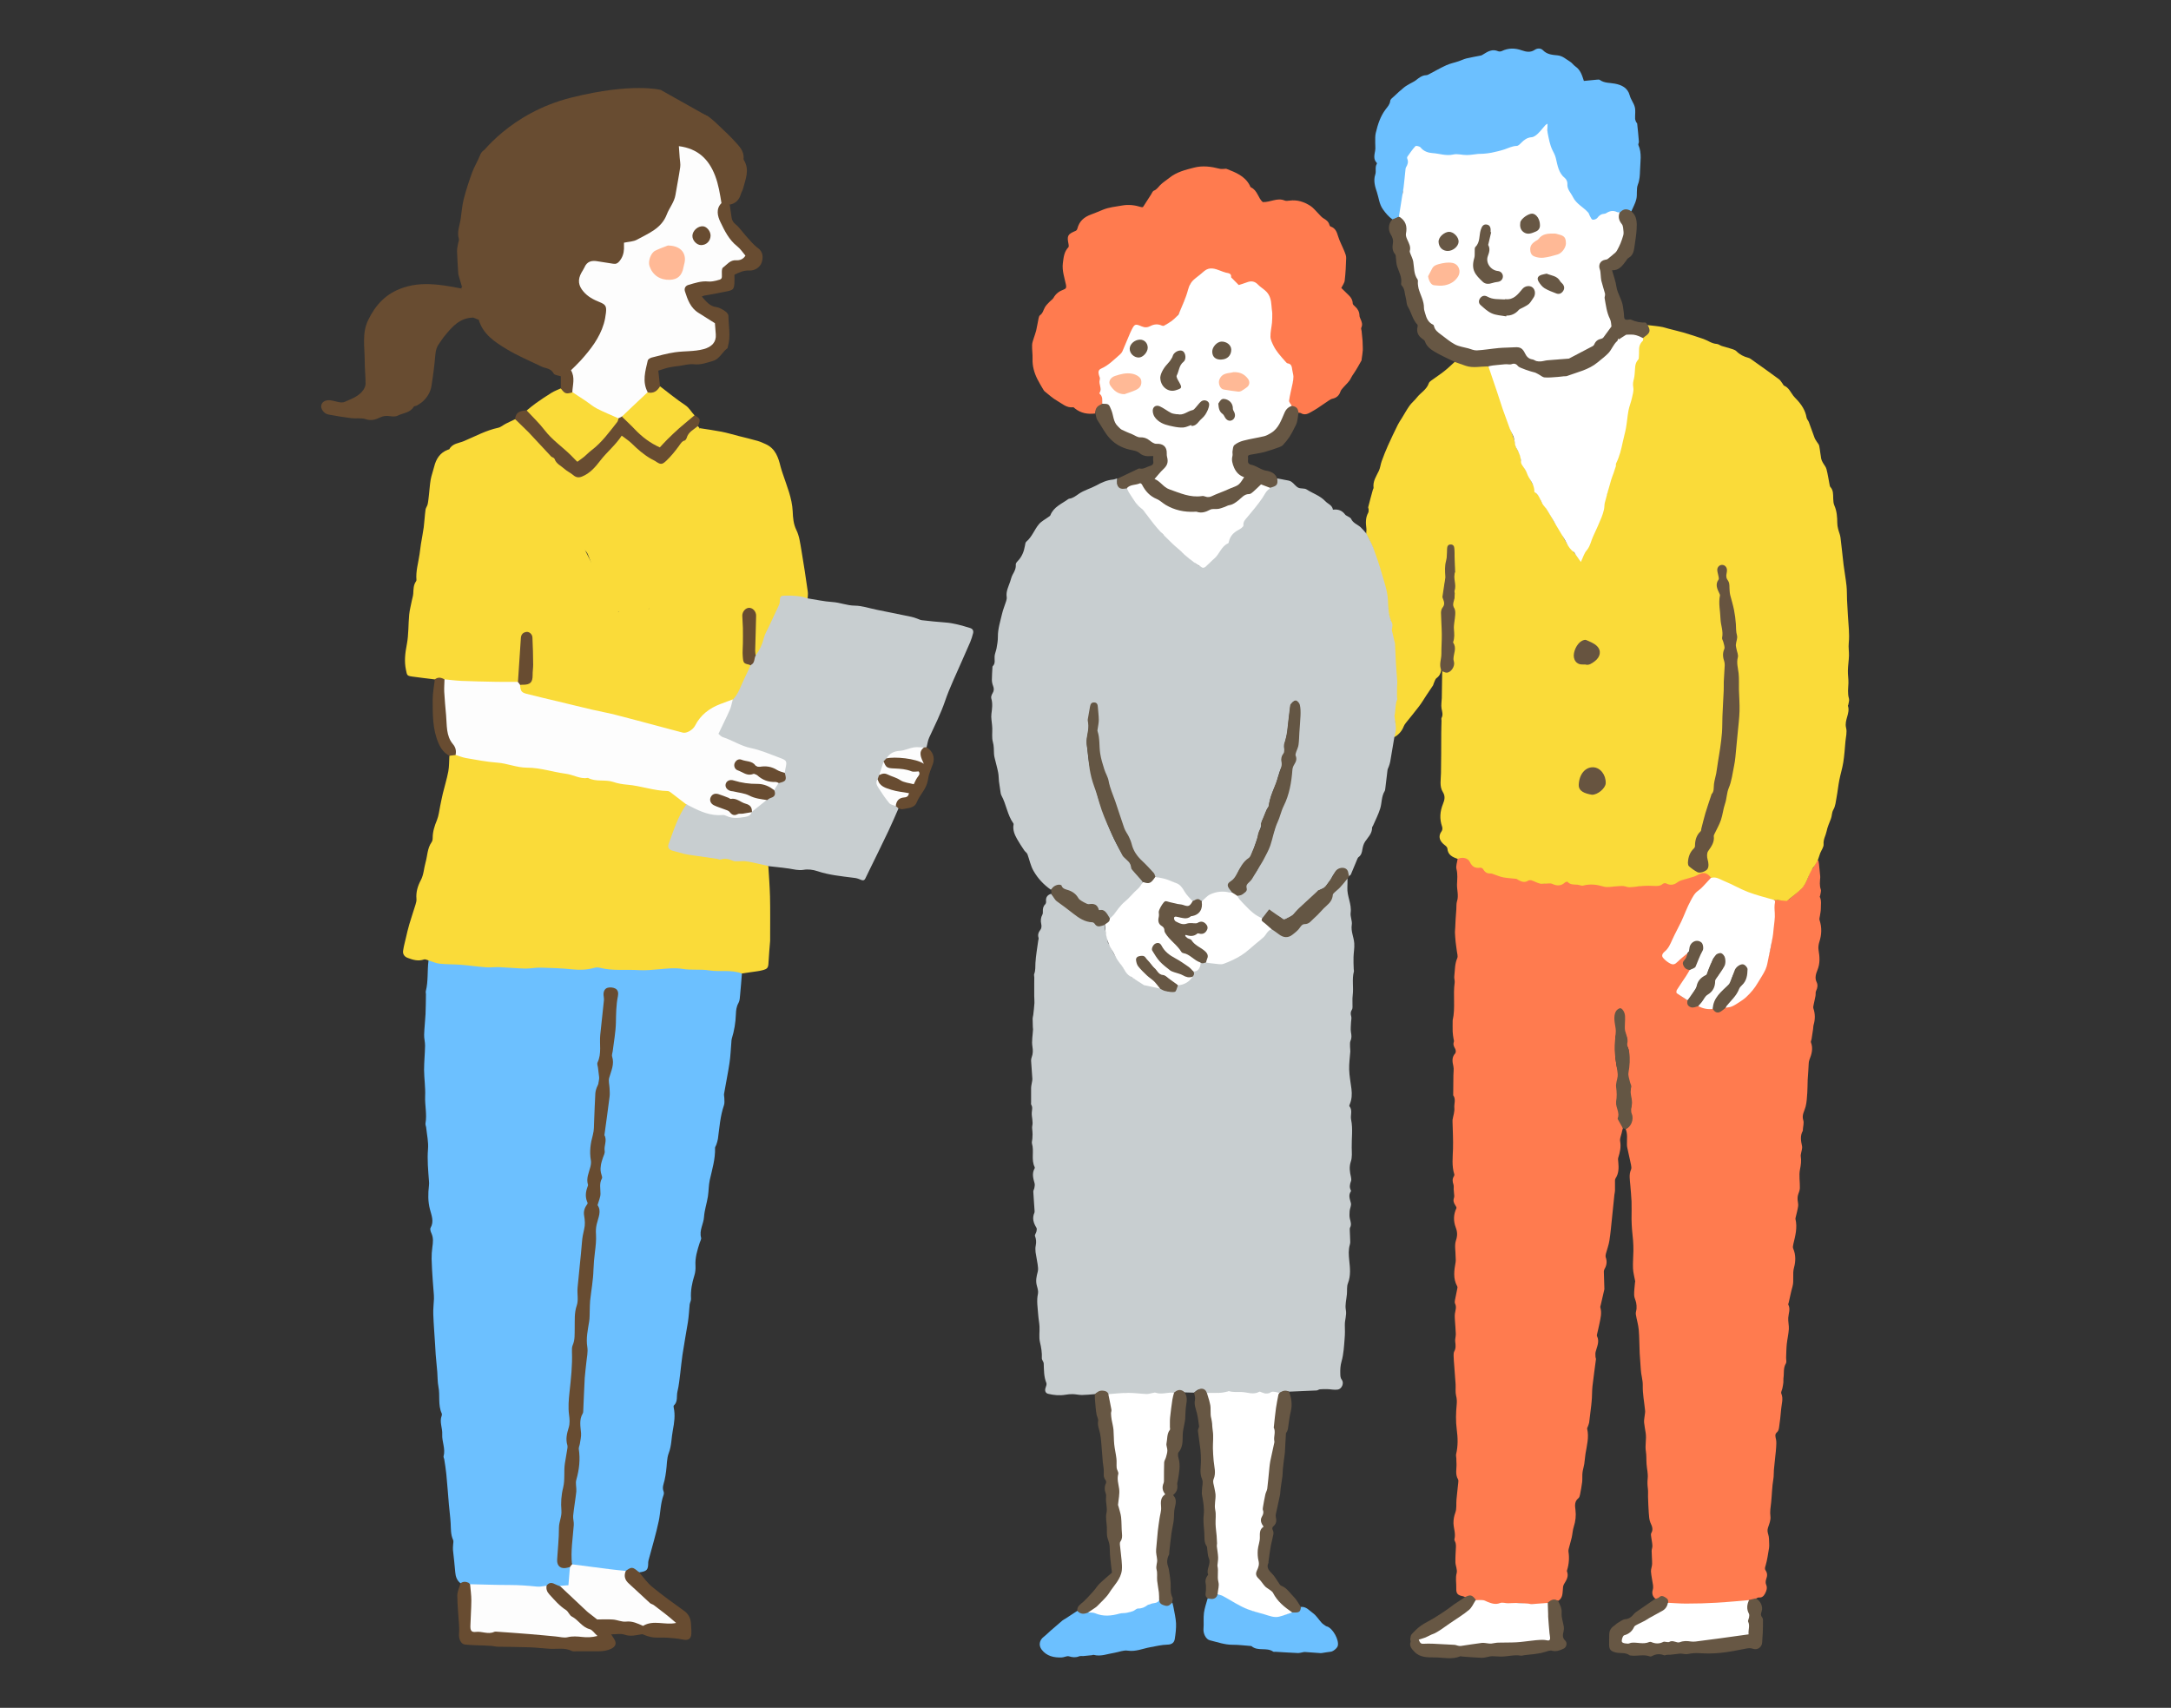 <?xml version="1.0" encoding="UTF-8"?>
<svg id="_レイヤー_1" data-name="レイヤー_1" xmlns="http://www.w3.org/2000/svg" viewBox="0 0 325.14 255.79">
  <rect x="0" y="0" width="325.14" height="255.79" fill="#333333" stroke="none"/>
  <defs>
    <style>
      .cls-1 {
        fill: #684c31;
      }

      .cls-2 {
        fill: #fadb39;
      }

      .cls-3 {
        fill: #fff;
      }

      .cls-4 {
        fill: #675440;
      }

      .cls-5 {
        fill: #6cc0ff;
      }

      .cls-6 {
        fill: #ffb996;
      }

      .cls-7 {
        fill: #ff7b4f;
      }

      .cls-8 {
        fill: #675744;
      }

      .cls-9 {
        fill: #c8ced0;
      }

      .cls-10 {
        fill: #645644;
      }

      .cls-11 {
        fill: #fdfdfd;
      }
    </style>
  </defs>
  <g>
    <path class="cls-7" d="M243.05,168.98c-.07.25-.14.5-.19.76-.09.39-.29.81-.22,1.18.16.88-.03,1.68-.29,2.5-.06.18,0,.41.01.61.08.86.1,1.7-.41,2.47-.12.18-.07.48-.08.72,0,.37.01.74,0,1.11,0,.2-.07.41-.09.61-.12,1.14-.23,2.28-.35,3.41-.12,1.16-.22,2.32-.4,3.47-.1.66-.35,1.3-.52,1.95-.04.17-.08.38-.03.54.23.62.15,1.19-.17,1.75-.07.12-.11.26-.11.4.02.86.05,1.72.08,2.59,0,.02,0,.04,0,.05-.18.78-.36,1.56-.54,2.34-.03.13-.1.28-.06.4.24.83.02,1.62-.14,2.42-.11.55-.25,1.1-.37,1.64-.01.07-.03.15,0,.21.43.84-.01,1.59-.2,2.37-.06.24-.03.5-.02.75,0,.12.08.24.07.35-.17,1.34-.37,2.68-.52,4.02-.07.59-.05,1.19-.09,1.78-.02.38-.06.76-.1,1.14-.1.85-.2,1.7-.31,2.55-.03.2-.13.39-.19.59-.04.11-.13.24-.11.33.31,1.29-.05,2.52-.25,3.77-.08.5-.1,1-.18,1.5-.05.34-.16.67-.22,1-.04.2-.06.4-.07.61-.02.38.02.76-.03,1.13-.08.61-.19,1.22-.31,1.83-.04.2-.1.45-.24.56-.62.49-.53,1.13-.45,1.77.11.86.01,1.68-.25,2.5-.17.52-.19,1.08-.31,1.62-.13.57-.31,1.13-.45,1.7-.03.13-.06.28-.04.4.15.94.08,1.87-.2,2.78-.02.07-.05.15-.02.2.3.76-.1,1.33-.46,1.93-.15.26-.15.62-.17.94-.04.6-.09,1.19-.69,1.54-.62-.25-1.12,0-1.59.37-.83.25-1.7.12-2.54.2-.45.04-.95-.17-1.44-.19-.16,0-.32-.05-.47,0-.62.26-1.23.14-1.85.03-.26-.05-.53-.11-.77.01-.57.3-1.13.16-1.67-.05-.47-.18-.92-.4-1.45-.3-.17.03-.34-.05-.51-.11-.08-.03-.17-.07-.21-.15-.29-.51-.72-.55-1.21-.38-.08.03-.17.05-.25.01-.09-.04-.18-.1-.28-.12-.83-.16-1.05-.4-1.02-1.22.03-.75-.15-1.49.06-2.27.13-.49-.18-1.08-.19-1.63-.02-.77.05-1.54.08-2.31,0-.18,0-.37-.05-.54-.04-.2-.22-.42-.18-.58.23-.82-.12-1.6-.14-2.4-.01-.56.09-1.07.29-1.62.21-.58.1-1.27.16-1.91.07-.83.18-1.65.26-2.48.02-.19.06-.42-.03-.56-.46-.77-.18-1.61-.23-2.41-.02-.24-.01-.47-.02-.71-.01-.22-.08-.46-.03-.66.29-1.23.26-2.43.09-3.69-.16-1.22-.13-2.48-.01-3.7.05-.49.03-.9-.09-1.37-.13-.54-.04-1.13-.07-1.69-.06-.94-.14-1.88-.21-2.82-.04-.49-.08-.99-.09-1.48,0-.2,0-.44.09-.61.27-.48.22-.95.15-1.47-.05-.38.1-.78.09-1.17-.02-.67-.09-1.33-.13-2-.02-.35-.05-.72,0-1.07.08-.49.27-.96.02-1.46-.06-.13-.06-.31-.03-.46.11-.58.24-1.16.35-1.74.03-.13.07-.3,0-.4-.65-1.17-.46-2.38-.24-3.61.05-.28,0-.58,0-.87,0-.8-.19-1.66.05-2.38.24-.72.23-1.27-.03-1.95-.36-.95-.36-1.93.1-2.88.05-.1-.07-.31-.16-.44-.24-.35-.36-.69-.2-1.13.08-.2.01-.46,0-.7,0-.19-.04-.37-.05-.56-.01-.24.04-.5-.03-.72-.15-.44-.2-.84.07-1.25.05-.08.08-.21.05-.29-.39-1.25-.23-2.53-.19-3.81.04-1.34-.04-2.69-.07-4.03,0-.1-.01-.21,0-.31.1-.6.33-1.22.27-1.8-.06-.62.27-1.28-.16-1.86,0-.01-.01-.03-.01-.05.01-.99.02-1.99.03-2.98,0-.44.09-.9,0-1.32-.16-.71-.28-1.35.28-1.96.11-.12.09-.48,0-.65-.2-.35-.36-.66-.21-1.08.05-.13-.03-.3-.05-.45-.05-.35-.12-.7-.13-1.06-.02-.55,0-1.1,0-1.65,0-.02,0-.04,0-.05.43-1.86.03-3.77.3-5.65.04-.3-.1-.63-.06-.93.11-.92.06-1.86.45-2.74.12-.28-.02-.68-.06-1.02-.06-.48-.14-.96-.19-1.44-.05-.47-.08-.94-.1-1.4,0-.22.03-.45.04-.67.02-.42.04-.85.06-1.27.03-.52.08-1.04.11-1.56.03-.38-.02-.79.1-1.15.28-.86-.03-1.71,0-2.55.03-.76.12-1.49-.08-2.27-.12-.46.1-1.01.17-1.53.03-.23.21-.25.38-.28.62-.11,1.29.19,1.6.73.27.48.63.78,1.22.72.36-.04.64.1.84.42.17.27.43.41.75.41.32,0,.63.09.91.24.88.45,1.85.44,2.79.6.3.05.58.11.84.25.36.19.73.23,1.11.07.33-.14.63-.07.95.08.68.3,1.37.61,2.15.29.35-.14.69.04,1.01.18.46.19.87.11,1.23-.17.36-.28.66-.18,1.06-.05.71.24,1.44.43,2.23.27.75-.15,1.53-.19,2.28.08.85.3,1.69.39,2.56.12.3-.09.63-.09.93,0,.95.25,1.88.2,2.84.02.58-.11,1.19-.24,1.8-.1.35.08.7.04,1.01-.17.29-.21.6-.23.94-.11.49.18.96.14,1.39-.19.3-.23.66-.28,1.01-.37.77-.2,1.52-.49,2.25-.83.84-.4,1.35-.26,1.9.48.16.36-.09.53-.31.74-.86.79-1.75,1.54-2.38,2.54-.11.18-.2.36-.29.55-.65,1.41-1.21,2.85-2.02,4.18-.29.48-.49,1-.68,1.53-.24.67-.57,1.27-1.1,1.75-.42.38-.4.63-.02,1.07.19.22.4.39.66.5.41.18.77.15,1.09-.21.42-.48.9-.9,1.46-1.22.21.31.02.57-.13.8-.58.91-.47,1.27.55,1.67.09.15,0,.27-.07.38-.35.62-.68,1.25-1.18,1.77-.28.29-.38.7-.6,1.03-.13.2.04.36.18.49.39.35.83.62,1.29.86.11.41.13.87.65,1.03.38.11.67-.14,1-.19.68.31,1.4.41,2.14.46.06.03.11.08.15.14.41.44.67.46,1.16.15.23-.15.43-.34.66-.5,1.15-.32,2.16-.89,3.06-1.68,1.21-1.08,1.84-2.57,2.73-3.87.09-.13.15-.28.18-.43.19-1.19.65-2.31.81-3.5.12-.93.25-1.86.27-2.8.01-.63.17-1.26.12-1.87-.06-.66.01-1.28.11-1.91.05-.05.13-.11.18-.08.49.27,1.01-.07,1.52.09.23.07.45-.09.62-.23.53-.47,1.1-.91,1.6-1.4.65-.63,1.03-1.48,1.3-2.36.08-.26.16-.48.39-.65.29-.22.37-.58.55-.88.1-.16.13-.42.41-.38.03.15.06.3.08.46.06.6.12,1.2.18,1.8,0,.09.02.17.01.26-.04.6-.13,1.19.08,1.79.09.26-.05.61-.09.92,0,.07-.08.15-.06.19.29.58.15,1.2.16,1.8,0,.36-.09.72-.14,1.08-.03.2-.11.43-.05.61.36,1.1.32,2.17-.03,3.26-.12.38-.19.83-.12,1.22.17,1.02.25,1.99-.17,3.01-.2.5-.44,1.16-.12,1.8.21.42.14.87-.08,1.31-.11.21-.04.5-.09.76-.07.41-.18.82-.26,1.23-.04.21-.12.46-.05.65.28.82.27,1.63.03,2.45-.06.2-.05.43-.08.64-.07.51-.15,1.01-.23,1.51-.03.16-.14.35-.09.48.36.92.1,1.78-.24,2.63-.07.18-.09.4-.1.6-.03.35-.04.71-.06,1.07-.03.44-.07.88-.09,1.32-.03.64-.01,1.29-.06,1.93-.05.69-.08,1.4-.25,2.07-.17.67-.61,1.25-.35,2.04.13.4-.03.91-.06,1.37,0,.07.02.15-.01.21-.42.74-.29,1.49-.12,2.27.08.38-.1.8-.16,1.21-.02.1-.05.21-.03.31.11.67.03,1.3-.11,1.99-.19.9.01,1.88-.02,2.82-.01.38-.22.75-.31,1.13-.04.19-.04.4-.03.6.02.32.13.65.08.96-.08.58-.25,1.15-.38,1.72-.01.07-.03.14-.02.2.31,1.29-.02,2.52-.32,3.76-.05.21-.1.48-.02.67.41.93.37,1.96.13,2.82-.28.98.03,1.95-.24,2.89-.23.8-.38,1.61-.57,2.42-.02.08-.09.19-.06.25.36.67.04,1.32,0,1.98-.04.56.12,1.13.09,1.69-.05.75-.23,1.49-.31,2.24-.07.67-.07,1.35-.1,2.03-.01.3.1.66-.03.88-.43.7-.25,1.48-.37,2.21-.03.2.01.42-.01.63-.03.3-.09.59-.15.89-.05.26-.25.58-.16.78.33.79.04,1.54-.02,2.3-.07.94-.19,1.87-.32,2.8-.03.23-.11.53-.27.66-.43.35-.26.71-.18,1.13.07.36.04.74.02,1.11-.02.46-.08.92-.13,1.38-.07.69-.15,1.37-.21,2.06-.04.45,0,.91-.08,1.35-.2,1.16-.21,2.33-.33,3.5-.08.72-.21,1.39-.11,2.13.07.53-.18,1.12-.36,1.66-.13.38-.07.68.04,1.05.13.41.11.87.13,1.31.01.24.02.48-.02.71-.15.87-.26,1.76-.51,2.61-.09.29-.17.5,0,.74.29.42.26.83.09,1.29-.09.25-.12.58-.02.81.23.52.06.96-.17,1.39-.19.35-.45.61-.92.56-.14-.02-.3.12-.45.18-.4.12-.77.29-1.19.36-1.27.13-2.56.11-3.8.28-1.72.24-3.44.07-5.16.21-.92.07-1.88,0-2.81-.11-.2-.06-.22-.24-.28-.4-.21-.53-.66-.7-1.16-.43-.18.1-.36.21-.58.14-.46-.31-.62-.84-.46-1.36.07-.22.08-.47.05-.7-.09-.68-.26-1.36-.31-2.04-.03-.38.17-.78.17-1.17.01-.64-.07-1.28-.07-1.93,0-.27.13-.54.11-.81-.02-.42-.12-.84-.17-1.25-.02-.2-.09-.46,0-.61.34-.57.12-1.03-.12-1.56-.19-.44-.21-.97-.25-1.47-.06-.8-.08-1.61-.11-2.42-.01-.39.03-.79-.02-1.18-.07-.53-.09-1.04-.03-1.59.07-.69-.12-1.4-.17-2.11-.05-.63,0-1.28-.1-1.9-.16-.92.11-1.83-.03-2.76-.08-.51-.18-1.04-.24-1.56-.04-.35.06-.72.09-1.07.02-.24.09-.48.06-.72-.12-1.26-.38-2.52-.35-3.78.02-.82-.25-1.56-.29-2.35-.04-.82-.13-1.65-.17-2.47-.06-1.17-.04-2.34-.14-3.51-.07-.79-.32-1.55-.44-2.34-.04-.27.1-.57.11-.86.01-.29,0-.59-.06-.87-.08-.38-.29-.75-.3-1.12-.02-.64.08-1.28.13-1.92,0-.05.04-.1.03-.15-.11-.64-.3-1.27-.33-1.92-.04-.89.05-1.78.06-2.68,0-.5-.01-1-.05-1.49-.04-.57-.12-1.13-.16-1.7-.04-.51-.06-1.03-.07-1.54,0-.88.03-1.76,0-2.63-.03-.84-.13-1.68-.19-2.52-.06-.76-.22-1.51.11-2.26.09-.2.05-.49,0-.72-.17-.84-.37-1.68-.55-2.53-.04-.17-.06-.34-.06-.52-.02-.77.13-1.56-.19-2.3.82-.64,1.05-1.33.77-2.36-.07-.25-.06-.48.01-.72.18-.59.17-1.18-.04-1.75-.12-.31-.14-.61-.05-.92.12-.39.07-.75-.09-1.12-.29-.64-.4-1.32-.22-1.99.26-.96.03-1.91.08-2.86,0-.19-.06-.38-.15-.55-.15-.29-.23-.58-.12-.9.09-.28-.03-.55-.13-.81-.27-.7-.39-1.4-.24-2.15.09-.47.04-.94-.19-1.38-.27-.51-.63-.54-.95-.05-.35.54-.29,1.16-.16,1.73.15.65.19,1.27-.02,1.9-.03.1-.05.21-.03.31.23,1.19-.18,2.39.08,3.58.06.29.06.59.17.87.31.79.23,1.57.03,2.36-.05.19-.12.39-.07.57.2.72.09,1.44,0,2.16-.03.24-.02.5.08.72.22.5.38,1,.18,1.56-.08.24.09.47.22.68.19.31.36.64.45,1Z"/>
    <path class="cls-2" d="M256.28,131.49c-.36-.45-.78-.84-1.4-.7-.4.09-.76.37-1.16.5-.63.21-1.29.37-1.93.57-.21.06-.41.17-.58.3-.53.4-1.07.48-1.68.15-.13-.07-.4-.02-.51.08-.41.36-.88.32-1.37.3-.52-.03-1.04-.03-1.55,0-.68.05-1.36.17-2.04.2-.31.01-.63-.15-.94-.18-.34-.03-.68.02-1.02.04-.65.03-1.34.21-1.93.04-1.04-.31-2.02-.43-3.07-.15-.25.07-.56-.11-.84-.13-.53-.04-1.08.03-1.5-.43-.05-.05-.31.02-.4.11-.6.55-1.23.5-1.92.18-.19-.09-.46-.04-.69-.04-.36,0-.74.09-1.08.02-.44-.1-.84-.34-1.27-.48-.15-.05-.38-.06-.51.02-.54.36-1.02.17-1.5-.09-.1-.05-.2-.15-.31-.17-.65-.08-1.3-.1-1.94-.22-.49-.09-.97-.31-1.45-.47-.14-.05-.29-.12-.43-.11-.53.03-.88-.19-1.14-.65-.07-.12-.31-.25-.44-.22-.74.12-1.22-.16-1.54-.84-.29-.62-1.1-.8-1.84-.48-.76-.27-1.46-.58-1.53-1.55-.01-.19-.24-.4-.42-.53-.68-.52-1.06-1.25-.44-2.07.12-.16.14-.47.07-.67-.41-1.17-.33-2.28.14-3.44.21-.52.38-1.1-.03-1.75-.54-.85-.29-1.89-.28-2.86.01-.93.03-1.86.03-2.8,0-1.05,0-2.11.01-3.16,0-.62.03-1.24.04-1.86,0-.14-.05-.31,0-.41.27-.49.09-.94,0-1.44-.08-.5.02-1.03.04-1.55.01-.44.02-.89.02-1.34.01-.9.02-1.8.04-2.7.07-.03.13-.03.2-.01.85.18,1.51-.38,1.43-1.27-.06-.62-.03-1.22.13-1.81.06-.21.07-.43-.02-.62-.22-.44-.16-.87-.07-1.32.13-.67-.09-1.35.03-2.03.08-.47.05-.97.14-1.46.06-.32.01-.63-.14-.92-.22-.4-.21-.8-.02-1.21.1-.23.18-.46.14-.71-.07-.4-.05-.8,0-1.2.03-.17.05-.36,0-.52-.3-.84.1-1.66.04-2.48-.07-.9.05-1.81-.12-2.7-.05-.27-.12-.54-.46-.54-.32,0-.39.27-.41.52-.11,1.32-.38,2.62-.28,3.95,0,.09.05.18.02.26-.32.78-.18,1.62-.35,2.42-.07.34-.08.65.05.97.17.4.13.78-.11,1.14-.24.35-.28.74-.23,1.15.1.74.05,1.5.09,2.25.06.98.06,1.95-.02,2.92-.06.66-.08,1.33-.18,1.98-.06.37.09.73,0,1.09-.08.49-.27.89-.7,1.2-.23.17-.3.55-.44.83-.04.08-.04.18-.08.25-.33.5-.67.99-1,1.49-.37.56-.71,1.15-1.12,1.68-.63.84-1.31,1.64-1.96,2.46-.13.16-.25.34-.32.52-.27.71-.75,1.24-1.4,1.62-.11-.12-.11-.26-.07-.39.28-.93.19-1.86-.01-2.79-.04-.18,0-.35.05-.51.07-.2.12-.41.04-.62-.11-.29-.06-.54.12-.79.13-.19.17-.43.14-.65-.11-.75-.05-1.48-.02-2.23.03-.83-.03-1.67-.1-2.5-.03-.42-.07-.83-.07-1.25,0-.99-.23-1.96-.32-2.93-.06-.66-.4-1.3-.2-2,.09-.31-.08-.65-.21-.96-.23-.54-.24-1.12-.33-1.68-.23-1.45-.2-2.92-.8-4.34-.52-1.25-.92-2.58-1.22-3.93-.19-.87-.61-1.7-1.04-2.5-.08-.15-.22-.28-.18-.48.01-.25.06-.5.02-.75-.1-.8-.13-1.58.28-2.32.08-.14.06-.35.06-.53,0-.1-.08-.21-.06-.3.22-.88.46-1.75.7-2.62.03-.1.11-.2.1-.29-.13-.97.41-1.72.8-2.54.21-.45.25-.97.42-1.44.29-.79.59-1.57.94-2.34.47-1.05.97-2.09,1.48-3.12.16-.33.38-.64.58-.96.39-.64.75-1.29,1.18-1.9.31-.43.75-.77,1.07-1.19.57-.74,1.48-1.19,1.8-2.15.05-.15.2-.29.34-.39.67-.49,1.38-.95,2.03-1.47.54-.42,1.03-.91,1.54-1.37.43-.1.83.03,1.2.23.75.4,1.55.48,2.37.38.47-.06.93-.04,1.39.01.47.46.63,1.09.77,1.69.3,1.26.82,2.44,1.2,3.67.45,1.46,1.02,2.88,1.48,4.35.23.73.57,1.4.69,2.19.08.54.58.98.71,1.56.01.05.05.1.05.15-.04.89.52,1.52.91,2.23.38.69.57,1.47,1.04,2.1.09.12.12.29.12.45,0,.32.14.56.37.77.3.27.55.58.61,1.01.02.14.11.25.2.36.65.76,1.13,1.63,1.58,2.51.14.27.31.51.5.73.32.38.61.77.78,1.23.27.76.68,1.48,1.19,2.07.52.61.97,1.29,1.51,1.84.27-.06.41-.22.45-.36.22-.72.73-1.29,1.01-1.99.56-1.37.92-2.82,1.77-4.06.2-.28.24-.62.24-.95,0-.71.15-1.38.48-2.02.31-.58.26-1.26.45-1.87.21-.66.21-1.38.7-1.94.08-.09.13-.22.12-.34-.06-.84.38-1.55.67-2.29.21-.53.17-1.1.36-1.63.32-.87.3-1.8.48-2.69.16-.82.36-1.63.48-2.46.14-.95.59-1.82.63-2.78,0-.18.03-.34-.02-.52-.06-.19-.1-.39-.02-.57.38-.82.25-1.71.39-2.56.01-.07,0-.15.04-.2.57-.78.41-1.71.54-2.58.03-.25.12-.47.3-.66.15-.16.24-.34.29-.55.06-.21.24-.33.4-.45.6-.45.65-.64.41-1.35-.02-.07-.02-.13.02-.2.38.04.76.08,1.14.13.38.05.76.09,1.13.17.28.06.55.16.83.23.75.2,1.5.37,2.25.58,1.01.3,2.01.62,3,.96.67.23,1.24.7,1.99.75.26.01.5.22.77.31.39.13.79.21,1.17.34.35.12.78.2,1.02.44.51.52,1.11.81,1.79.99.11.03.23.08.33.15,1.43,1.01,2.85,2.02,4.26,3.06.23.17.37.45.55.68.07.09.12.24.21.28.7.29.97.97,1.38,1.51.15.19.32.36.49.54.74.78,1.32,1.65,1.5,2.74.04.23.24.42.33.64.3.79.57,1.6.87,2.39.08.22.23.4.35.61.12.19.3.37.34.58.13.64.18,1.29.3,1.93.04.2.14.4.24.58.18.33.46.63.55.98.21.79.32,1.61.48,2.41.02.08.03.18.08.24.49.51.43,1.14.45,1.77.01.35.04.74.18,1.05.37.84.42,1.71.43,2.6,0,.29.05.59.12.87.1.44.3.86.36,1.3.18,1.35.29,2.71.46,4.07.13,1.05.33,2.09.44,3.15.08.7.05,1.41.08,2.11.04.78.09,1.56.13,2.34.07,1.37.27,2.76.13,4.11-.07.67.05,1.29.03,1.93-.02.74-.15,1.48-.16,2.23-.02.62.1,1.25.08,1.88-.03.78-.15,1.54.08,2.32.08.27-.06.61-.1.92,0,.05-.07.11-.06.14.39,1.13-.57,2.14-.27,3.31.17.64-.04,1.38-.1,2.07-.09,1.04-.16,2.08-.32,3.1-.14.89-.42,1.76-.59,2.64-.17.85-.25,1.72-.41,2.57-.12.64-.17,1.35-.49,1.89-.26.46-.19.93-.37,1.37-.24.61-.51,1.22-.64,1.86-.13.64-.51,1.2-.45,1.93.04.43-.33.89-.51,1.35-.13.35-.24.72-.36,1.07-.16.26-.32.53-.47.79,0,.01-.01.03-.02.05-.9.99-.99,2.44-1.93,3.39-.64.64-1.38,1.17-2.08,1.75-.06.05-.15.11-.22.1-.52-.04-1.03-.1-1.55-.15-.09,0-.17,0-.26,0-.5.28-.97-.03-1.4-.17-.63-.2-1.27-.38-1.88-.63-1.32-.54-2.6-1.15-3.89-1.74-.74-.34-1.49-.66-2.31-.77Z"/>
    <path class="cls-9" d="M201.81,131.59c0,.45,0,.9-.02,1.35-.07,1.29.67,2.46.49,3.77-.08.58.26,1.22.17,1.79-.16,1,.31,1.86.37,2.79.05.68-.09,1.37-.11,2.06-.02.59.01,1.19.03,1.78,0,.12.05.25.03.36-.32,1.17-.03,2.38-.18,3.56-.08.59-.01,1.21-.03,1.81,0,.13-.03.29-.11.4-.21.33-.18.64-.08.99.07.25-.02.53-.03.8-.01.53-.1,1.06-.01,1.57.08.44.13.83-.07,1.26-.12.27-.06.62-.07.93,0,.22.05.45.04.67-.06.91-.2,1.81-.17,2.72.03.97.22,1.92.34,2.89.1.79.06,1.56-.25,2.3-.04.09-.1.24-.06.29.52.62.12,1.35.26,2.02.29,1.39.06,2.8.09,4.2.01.69.09,1.44-.13,2.07-.28.82-.16,1.55.02,2.33.05.2.07.44,0,.62-.19.48-.26.93,0,1.4.01.03.02.08,0,.1-.44.6-.16,1.17-.01,1.78.09.36-.16.79-.19,1.19-.03.39-.05.8.04,1.17.11.45.27.86.02,1.31-.05.1-.04.24-.04.36.02.61.06,1.22.07,1.83,0,.12-.03.24-.06.36-.23.78-.17,1.54-.09,2.36.12,1.11.25,2.27-.19,3.41-.2.49-.11,1.1-.16,1.65-.07.79-.3,1.6-.16,2.35.15.8-.17,1.51-.15,2.28.02.65.03,1.34-.03,2.01-.09,1.15-.15,2.33-.46,3.42-.19.66-.21,1.25-.19,1.9.01.34.02.59.24.88.35.47,0,1.36-.63,1.45-.51.08-1.05-.06-1.57-.07-.37-.01-.74,0-1.1.03-.17.02-.32.16-.49.17-1.38.07-2.76.12-4.14.18-.59-.27-1.08.11-1.6.26-.55-.11-1.11.07-1.61.04-.88-.05-1.75.06-2.62.04-.72-.02-1.43-.34-2.17-.09-1.41-.36-2.82.28-4.23,0-.1-.02-.18-.09-.26-.16-.52-.57-.97-.6-1.55-.09-.06.06-.12.13-.21.15-.47-.01-.93-.03-1.4-.04-.61-.42-1.16-.19-1.7.16-.55.06-1.12-.02-1.65.18-.03.01-.07.02-.1,0-1.14-.35-2.27.2-3.41.06-.48-.06-.97-.01-1.44-.16-.32-.1-.66-.11-.98,0-.67.22-1.34.17-2.01.11-.33-.15-.52-.5-.97-.54-.5-.04-.79.29-1.18.45-.63.05-1.26.12-1.9.13-.46,0-.93-.12-1.39-.13-.36-.01-.73.03-1.08.09-.88.15-1.75.07-2.61-.14-.41-.1-.54-.5-.37-.93.08-.21.18-.5.11-.69-.39-.95-.36-1.93-.4-2.92-.01-.27-.3-.54-.28-.8.04-.82-.09-1.59-.28-2.39-.18-.75-.03-1.56-.07-2.35-.03-.57-.15-1.13-.19-1.7-.07-1.07-.28-2.13-.04-3.21.08-.37-.06-.81-.17-1.21-.2-.73-.05-1.4.14-2.1.09-.34.03-.73-.02-1.09-.08-.61-.23-1.21-.31-1.82-.04-.34-.04-.7.03-1.03.1-.49.06-.93-.12-1.4-.06-.17.17-.43.22-.67.04-.18.09-.42,0-.56-.45-.72-.67-1.44-.3-2.26.04-.09.02-.21.02-.31-.06-.95-.14-1.9-.19-2.85,0-.18.13-.36.16-.54.04-.22.09-.47.04-.67-.21-.76-.44-1.5,0-2.26.03-.05.03-.15,0-.21-.55-1.12-.05-2.36-.4-3.51-.06-.21.05-.48.06-.72.02-.23.02-.46.03-.69,0-.13-.01-.27-.02-.4-.01-.27-.08-.55-.03-.8.16-.69-.1-1.35-.07-2,.02-.42.17-.81-.08-1.21-.05-.09-.02-.24-.02-.36,0-.7-.01-1.41,0-2.11,0-.32.09-.64.14-.97.02-.14.06-.27.05-.41-.06-.91-.13-1.81-.19-2.72-.01-.17.02-.35.08-.51.2-.53.22-1.03.12-1.62-.14-.83.05-1.72.09-2.58,0-.12-.03-.24-.03-.36-.01-.42-.03-.85-.03-1.27,0-.17.07-.34.09-.51.07-.6.14-1.2.18-1.81.02-.34-.03-.69-.03-1.04,0-.65,0-1.3,0-1.96,0-.28.01-.55.01-.83,0-.17-.07-.37-.02-.51.22-.55.16-1.1.19-1.67.07-1.12.27-2.23.42-3.34.02-.14.09-.29.05-.41-.16-.49,0-.85.3-1.25.15-.19.16-.56.1-.82-.11-.5-.08-.95.17-1.41.07-.13.08-.3.07-.45-.02-.42.04-.79.36-1.1.1-.1.14-.31.12-.46-.06-.56.19-.94.76-1.11.57.81,1.41,1.32,2.17,1.91,1,.78,1.96,1.61,3.15,2.08.15.06.3.09.46.08.34-.02.61.08.82.37.2.28.49.3.8.21.2-.06.39-.19.6-.03-.03.9.49,1.7.49,2.6,0,.05.02.11.05.15.49.62.65,1.45,1.15,2.03.6.7.93,1.56,1.55,2.22.51.54,1.02,1.08,1.75,1.31.1.03.2.07.27.15.42.49,1.03.54,1.61.65.48.09.95.21,1.43.32.36.09.64.34.97.47.82.33,1.31.06,1.68-.87.1-.1.23-.15.36-.18.71-.14,1.2-.6,1.68-1.1.27-.22.19-.57.3-.85.65-.15.78-.68.91-1.22.33-.1.68.01,1-.13.45-.01.9.02,1.34.14.72.2,1.43.01,2.08-.32,1.29-.66,2.56-1.35,3.57-2.43.54-.57,1.39-.83,1.78-1.57.21-.4.51-.65.93-.78.38.05.68.25.96.49.11.09.2.2.31.28.76.54,1.26.54,1.96-.08.41-.37.91-.65,1.18-1.17.08-.14.23-.22.39-.25.82-.14,1.33-.71,1.83-1.29.25-.29.57-.5.84-.76.68-.66,1.59-1.18,1.68-2.28.01-.14.06-.29.18-.36.7-.43,1.12-1.13,1.63-1.75.13-.16.24-.35.48-.38Z"/>
    <path class="cls-9" d="M204.62,79.89c.35.72.77,1.42,1.05,2.16.47,1.27.91,2.55,1.28,3.86.36,1.29.83,2.53.91,3.92.07,1.15.05,2.39.63,3.5.11.21.02.53,0,.8,0,.09-.06.18-.04.25.12.56.26,1.12.39,1.68.02.1.08.2.08.3.05,1.04.09,2.07.15,3.11.05.87.14,1.73.19,2.59.02.24-.02.49-.03.73,0,.55-.01,1.09-.01,1.64,0,.1.08.22.04.31-.3.69-.24,1.43-.35,2.15-.02.12-.07.24-.06.35.07.64.2,1.27.21,1.9,0,.44-.16.87-.24,1.31-.2,1.2-.4,2.41-.61,3.61-.04.25-.13.49-.21.73-.06.19-.18.37-.2.56-.12.92-.22,1.84-.33,2.75-.02.14-.03.29-.1.4-.49.8-.4,1.74-.66,2.59-.27.88-.7,1.71-1.07,2.56-.05.11-.15.21-.15.32.01.89-.61,1.43-1.05,2.09-.22.33-.33.75-.4,1.15-.07.47-.17.88-.58,1.17-.09.06-.14.19-.19.3-.32.76-.62,1.52-.95,2.28-.05.12-.22.19-.33.29-.13-.11-.17-.26-.2-.42-.05-.36-.21-.66-.58-.71-.4-.06-.83,0-1.1.35-.24.31-.5.62-.66,1-.21.52-.73.84-.89,1.4-.04.15-.26.16-.41.2-.45.13-.78.4-1.1.75-.64.69-1.3,1.36-2.05,1.93-.47.36-.9.74-1.28,1.21-.31.4-.89.5-1.32.8-.1.07-.24,0-.33-.09-.57-.58-1.48-.64-1.92-1.41-.47.44-.64,1.02-1.14,1.32-.23.06-.4-.06-.58-.16-.95-.53-1.73-1.25-2.39-2.11-.15-.2-.35-.34-.52-.51-.18-.19-.46-.35-.29-.7.37-.18.82-.2,1.08-.59.12-.18.24-.35.21-.57-.05-.35.13-.58.35-.83.68-.79,1.43-1.54,1.75-2.57.08-.25.21-.49.37-.69.66-.8.89-1.79,1.24-2.74.43-1.19.81-2.41,1.2-3.61.39-1.21.96-2.34,1.35-3.54.17-.52.12-1.08.28-1.6.21-.71.36-1.42.32-2.16-.02-.29.13-.54.3-.77.28-.37.39-.77.21-1.23-.08-.21-.07-.42.07-.6.48-.62.39-1.36.42-2.06.02-.41-.02-.84.05-1.25.21-1.09.16-2.18.12-3.28,0-.03,0-.04,0-.05-.03-.58-.23-.93-.55-.97-.33-.03-.69.41-.76.94-.17,1.21-.3,2.42-.43,3.64-.05.47-.19.92-.3,1.38-.12.48-.29.93-.09,1.43.08.19-.04.38-.17.53-.28.34-.33.73-.26,1.14.05.28.1.58-.03.82-.51.92-.61,1.99-1.03,2.95-.38.88-.77,1.8-.86,2.78,0,.07,0,.15-.05.2-.5.59-.59,1.36-.94,2.02-.02.05-.07.09-.07.14-.03.72-.38,1.36-.54,2.03-.16.69-.45,1.31-.64,1.98-.08.28-.23.54-.31.83-.09.3-.25.57-.5.78-.87.71-1.44,1.64-1.86,2.66-.1.24-.24.42-.45.56-.19.13-.37.26-.53.43-.25.26-.24.51-.05.8.15.23.42.39.39.71-.26.2-.54.05-.8.01-1.26-.15-2.41.05-3.34,1-.1.1-.2.2-.33.25-.51-.23-1.02-.17-1.52.03-.64-.32-1-.92-1.3-1.51-.46-.89-1.21-1.31-2.11-1.55-.73-.19-1.48-.36-2.18-.66-.21-.53-.57-.92-.99-1.32-.69-.66-1.42-1.29-2.01-2.06-.26-.34-.38-.75-.49-1.15-.15-.6-.36-1.16-.68-1.69-.93-1.53-1.3-3.27-1.84-4.94-.16-.5-.27-1.01-.63-1.42-.17-.2-.18-.45-.17-.7.02-.4-.07-.77-.26-1.11-.69-1.24-.92-2.64-1.2-3.99-.14-.67-.32-1.39-.17-2.12.06-.29-.09-.58-.15-.87-.13-.59-.17-1.17,0-1.76.02-.07.06-.14.05-.2-.17-.75-.15-1.52-.19-2.28,0-.19-.14-.31-.34-.33-.22-.02-.37.07-.45.28-.08.21-.13.44-.14.67-.02.47,0,.94-.26,1.37-.04.07-.05.17-.03.26.19.86-.01,1.69-.17,2.53-.12.65,0,1.32.06,1.98.11,1.12.25,2.25.59,3.33.21.66.3,1.37.52,2.01.28.83.45,1.69.75,2.49.77,2.05,1.45,4.16,2.48,6.1.48.91.94,1.86,1.77,2.54.11.09.24.17.27.31.22,1.03.98,1.69,1.63,2.44.1.12.2.24.25.39.03.33-.15.57-.34.79-.56.64-1.14,1.3-1.78,1.83-.68.57-1.19,1.26-1.8,1.86-.22.22-.4.48-.57.75-.12.19-.25.34-.51.23-.21-.25-.41-.51-.62-.77-.19-.24-.4-.44-.74-.39-.26.04-.37-.14-.46-.34-.2-.45-.55-.57-1.02-.55-.8.03-1.46-.36-1.92-.95-.44-.57-.94-.97-1.6-1.18-.35-.11-.67-.25-.88-.6-.15-.26-.75-.16-1.1.15-.14.12-.22.32-.43.35-1.06-.75-1.91-1.65-2.57-2.79-.47-.81-.61-1.68-.92-2.51-.08-.22-.34-.37-.48-.58-.37-.55-.74-1.11-1.07-1.69-.38-.67-.68-1.38-.53-2.19,0-.05,0-.12-.02-.15-.91-1.26-1.06-2.84-1.79-4.18-.12-.22-.14-.5-.18-.76-.08-.46-.14-.92-.2-1.38-.05-.44-.03-.89-.12-1.32-.14-.73-.35-1.44-.52-2.16-.05-.2-.09-.41-.1-.62-.03-.6,0-1.18-.17-1.79-.18-.64-.07-1.36-.09-2.04,0-.15-.01-.31-.03-.46-.04-.56-.17-1.14-.1-1.69.1-.79.22-1.55-.02-2.34-.07-.22.06-.56.2-.78.23-.37.22-.7.07-1.09-.11-.29-.18-.6-.18-.9,0-.6.05-1.2.08-1.8,0-.09,0-.2.05-.25.45-.44.23-1,.28-1.51.04-.4.22-.78.29-1.17.1-.57.21-1.15.2-1.73-.01-1.18.36-2.29.62-3.42.15-.65.42-1.28.62-1.92.06-.19.11-.41.08-.61-.13-.84.27-1.56.52-2.31.12-.36.2-.74.38-1.06.27-.47.51-.93.46-1.5-.01-.16.14-.36.27-.49.65-.66.96-1.46,1.11-2.35.03-.2.06-.47.2-.58.86-.72,1.2-1.8,1.89-2.62.38-.45.96-.73,1.44-1.09.1-.07.23-.14.27-.24.49-1.27,1.72-1.72,2.7-2.44.03-.02.06-.04.09-.04.59-.07,1-.41,1.48-.74.78-.54,1.76-.79,2.61-1.25.79-.44,1.58-.8,2.49-.88.21-.02.42-.11.63-.18-.09,1.43.34,1.45,1.33,1.41.57.74,1.3,1.37,1.6,2.3.05.15.17.27.3.35.61.38.96,1,1.44,1.51.79.84,1.46,1.77,2.13,2.7.04.06.09.11.15.14.84.45,1.32,1.28,1.97,1.92.14.13.25.29.41.41.87.66,1.71,1.36,2.54,2.07.6.52,1.07.49,1.62-.05.77-.76,1.49-1.55,2.15-2.41.47-.6.98-1.17,1.36-1.85.21-.39.57-.65.96-.86.43-.24.79-.49.83-1.09.03-.54.55-.87.87-1.28.63-.81,1.31-1.6,1.91-2.43.4-.55.75-1.11,1.27-1.55.07-.05.15-.1.23-.11.53-.08.77-.41.79-.93,0-.09.02-.17.07-.25.4.08.81.14,1.21.23.32.07.68.09.94.26.38.25.64.69,1.04.9.37.19.92.05,1.26.27.93.6,2.01.92,2.82,1.78.38.4,1.02.57,1.12,1.25.8-.11,1.4.14,1.85.76.07.1.23.14.34.22.19.13.46.22.53.39.29.65.97.84,1.44,1.27.29.27.53.58.79.87Z"/>
    <path class="cls-7" d="M164.03,61.93c-1.11.14-2.13-.03-3.03-.74-.09-.07-.2-.21-.29-.19-.97.12-1.63-.54-2.37-.96-.67-.37-1.25-.92-1.86-1.4-.12-.09-.2-.24-.28-.37-.29-.49-.58-.98-.84-1.49-.48-.96-.76-1.96-.72-3.05.02-.68-.09-1.36-.07-2.03,0-.35.15-.7.25-1.05.11-.38.27-.75.36-1.13.14-.6.23-1.22.36-1.83.04-.17.09-.38.21-.47.44-.3.51-.8.75-1.21.18-.32.48-.58.73-.85.18-.19.43-.34.55-.55.35-.64.88-1.01,1.54-1.25.33-.12.4-.29.33-.68-.22-1.08-.62-2.14-.47-3.28.11-.85.18-1.69.82-2.36.09-.09.06-.32.03-.47-.26-1.27-.14-1.49,1.08-2,.12-.05.22-.22.25-.36.28-1.08,1-1.7,2.01-2.07.6-.22,1.19-.47,1.77-.71.94-.39,1.94-.48,2.92-.65,1-.18,1.92-.05,2.86.24.08.03.24.02.28-.04.4-.61.79-1.23,1.19-1.85.13-.2.23-.5.42-.57.44-.17.65-.54.95-.84.41-.41.92-.72,1.38-1.09,1.08-.87,2.38-1.19,3.68-1.52,1.3-.34,2.58-.16,3.86.17.2.05.42.02.62.02.14,0,.29-.05.41,0,1.35.53,2.71,1.05,3.45,2.45.06.11.09.27.18.31,1,.45,1.09,1.65,1.78,2.21,1.15.04,2.15-.7,3.27-.24.21.09.49.05.73.02,1.15-.16,2.18.18,3.12.78.47.3.82.78,1.23,1.18.23.23.44.51.71.67.41.25.8.5.92,1.01.02.09.1.21.18.24.73.24.93.83,1.13,1.49.24.77.64,1.49.94,2.24.13.32.27.66.26.99-.03,1.12-.09,2.25-.22,3.37-.04.37-.32.72-.51,1.11.37.36.74.73,1.11,1.09.36.34.58.71.6,1.23,0,.16.22.34.37.48.4.35.62.78.64,1.32,0,.17.07.34.14.49.2.44.37.86.13,1.35-.06.13.03.32.05.49.05.47.1.95.14,1.42.02.19.01.38.02.57,0,.29.04.59.02.88-.03.45-.11.89-.17,1.34,0,.07,0,.15-.03.21-.36.63-.7,1.27-1.1,1.86-.19.28-.37.53-.52.85-.23.48-.69.85-1.05,1.27-.17.21-.39.41-.47.65-.2.61-.59.96-1.21,1.09-.19.04-.38.16-.54.27-.59.39-1.16.79-1.74,1.18-.27.18-.56.33-.84.5-.51.3-1.01.57-1.61.21-.1-.06-.24-.04-.36-.06-.23-.47-.52-.87-1.09-.94-.42-.25-.52-.65-.43-1.09.18-.87.25-1.76.61-2.59.1-.23.08-.48.03-.72-.06-.34-.14-.68-.18-1.03-.04-.41-.24-.67-.61-.9-.76-.48-1.36-1.15-1.76-1.96-.24-.48-.66-.83-.8-1.39-.22-.89-.03-1.75.1-2.6.18-1.18-.01-2.33-.13-3.47-.07-.73-.55-1.35-1.18-1.78-.25-.17-.48-.35-.69-.56-.47-.46-1-.62-1.63-.33-.33.15-.7.23-1.04.35-.26.09-.44.02-.55-.24-.13-.32-.34-.57-.63-.75-.06-.04-.11-.08-.16-.14-.16-.19-.11-.54-.43-.61-.9-.21-1.72-.77-2.67-.67-.62.06-1.18.43-1.64.87-.39.38-.71.81-1.15,1.14-.18.14-.25.33-.26.55-.02.43-.14.84-.34,1.2-.38.73-.64,1.51-.98,2.25-.28.63-.62,1.12-1.12,1.57-.42.38-.98.52-1.38.91-.14.14-.37.03-.55-.02-.49-.15-.98-.14-1.43.1-.52.29-1.02.26-1.56.05-.74-.3-.93-.27-1.21.47-.39,1.01-.86,1.98-1.3,2.97-.1.23-.18.47-.37.63-.86.74-1.61,1.6-2.67,2.09-.62.29-.62.47-.56,1.12.07.8.31,1.6.13,2.41-.03.13,0,.25.07.35.3.42.29.88.23,1.36-.03.14-.12.25-.25.31-.53.24-.8.67-.87,1.23Z"/>
    <path class="cls-5" d="M208.55,32.87c-.58-.41-1.01-.92-1.43-1.51-.57-.8-.62-1.72-.9-2.56-.27-.8-.57-1.72-.25-2.67.17-.5-.09-1.1.24-1.61.02-.03,0-.11-.03-.14-.53-.55-.34-1.18-.23-1.82.07-.38,0-.79.01-1.19.01-.49-.03-.99.08-1.45.3-1.27.69-2.51,1.5-3.57.29-.38.61-.71.67-1.25.03-.25.36-.48.59-.69.47-.45.95-.89,1.46-1.3.26-.22.57-.38.87-.56.3-.18.65-.32.92-.53.47-.37.92-.74,1.56-.76.12,0,.24-.06.34-.11.89-.46,1.75-.97,2.66-1.38.59-.27,1.24-.39,1.85-.6.39-.13.76-.32,1.16-.42.72-.17,1.46-.29,2.19-.44.13-.03.24-.12.36-.19.67-.42,1.34-.82,2.19-.45.15.07.4.05.55-.02,1-.49,2-.47,3.03-.1.63.22,1.28.34,1.9-.08.43-.29.94-.27,1.26.07.61.63,1.43.68,2.16.75.79.08,1.27.58,1.86.93.31.18.52.52.82.73.78.53,1.01,1.37,1.27,2.17.66-.06,1.32-.13,1.98-.19.14-.01.31-.03.41.04.69.5,1.49.41,2.26.56.99.19,1.91.6,2.22,1.77.16.61.61,1.14.76,1.75.13.53.02,1.12.04,1.69,0,.19.09.37.16.55.03.08.15.13.15.21.1.91.19,1.82.26,2.72.01.16-.13.37-.08.49.56,1.24.28,2.54.25,3.81-.02.71-.05,1.42-.33,2.14-.25.65-.06,1.45-.22,2.15-.15.65-.5,1.24-.76,1.86-.02,0-.04.02-.05.02-.67-.39-1.24-.03-1.81.26-.18.03-.35-.02-.51-.08-.15-.06-.31-.13-.46-.08-.75.27-1.61.29-2.18.99-.41.5-1.11.45-1.26-.11-.2-.76-.77-1.23-1.33-1.61-1-.68-1.39-1.76-2.01-2.69-.1-.14-.09-.33-.1-.51,0-.5-.17-.91-.57-1.24-.38-.31-.55-.78-.71-1.21-.23-.62-.47-1.24-.5-1.91-.02-.3-.12-.54-.34-.73-.35-.31-.51-.7-.5-1.16,0-.23-.05-.45-.15-.66-.19-.42-.32-.84-.14-1.31.08-.22.01-.45-.21-.69-.3.39-.73.64-.98,1.05-.28.45-.67.71-1.19.75-.54.04-.96.3-1.31.69-.41.45-.88.73-1.51.7-.33-.01-.58.23-.87.33-.94.31-1.92.64-2.88.72-.84.07-1.68.23-2.52.28-.52.03-1.04-.1-1.56-.09-1.36.04-2.71-.04-4.05-.24-.68-.1-1.36-.3-1.89-.82-.42-.42-.58-.38-.98.05-.32.34-.5.76-.77,1.12-.09.12-.12.26-.07.4.13.42.02.8-.18,1.16-.16.28-.05.59-.11.87-.19.83-.11,1.71-.42,2.52-.09.24-.15.51-.13.77.09.99-.16,1.94-.28,2.91-.02.16-.07.31-.21.41-.36.05-.66.28-1,.36Z"/>
    <path class="cls-8" d="M208.55,32.87c.31-.13.61-.27.92-.4.78.15,1.4.98,1.27,1.94-.09.74,0,1.38.38,2,.05.09.1.19.1.3.03,1.36.8,2.59.71,3.97,0,.03,0,.08,0,.1.71,1.12.45,2.51,1.06,3.66.16.29.29.61.3.94.03.81.29,1.56.52,2.33.06.21.17.33.35.43.29.15.52.36.67.64.71,1.29,1.9,2.06,3.13,2.75.59.33,1.33.28,1.96.55.64.28,1.27.32,1.98.13.69-.19,1.45-.08,2.18-.14.99-.08,1.98-.14,2.97-.19.63-.03,1.07.27,1.35.81.28.55.69.88,1.3,1.11.52.19.96.25,1.49.08.55-.17,1.14.02,1.71-.03,1.68-.12,3.18-.71,4.56-1.63.25-.17.53-.28.76-.45.59-.44,1.11-.95,1.7-1.39.39-.29.7-.79,1.06-1.19.31-.35.17-.85,0-1.24-.53-1.16-.73-2.37-.83-3.64-.05-.71-.36-1.41-.49-2.13-.07-.36-.16-.71-.08-1.09.06-.25-.06-.48-.14-.71-.23-.63.02-1.25.63-1.53.99-.45,1.8-1.04,2.27-2.09.27-.6.63-1.14.66-1.84.02-.6-.11-1.13-.45-1.63-.38-.56-.36-1,.01-1.47.03,0,.08,0,.09-.03.51-.56,1.06-.55,1.65-.15.88.71.86,1.71.81,2.68-.05.9-.21,1.79-.33,2.68-.09.65-.23,1.27-.88,1.63-.16.09-.26.27-.37.43-.54.74-1.07,1.48-2.1,1.42.23.85.54,1.63.65,2.44.16,1.1.89,2,1,3.11.04.41.14.82.14,1.23,0,.53.14.69.65.62.14-.02.3-.06.41,0,.68.3,1.37.47,2.13.42.11,0,.25.27.37.42.44.81.35,1.15-.44,1.69-.1.07-.19.15-.28.23-.22.25-.42.04-.59-.06-.76-.44-1.5-.46-2.23.06-.09.06-.18.13-.28.13-.35.03-.49.29-.72.51-.48.48-.89.99-1.14,1.63-.02.06-.08.12-.14.15-.64.33-1.07.92-1.63,1.33-.85.62-1.77,1.19-2.8,1.5-1.68.49-3.37.92-5.15.81-.44-.03-.81-.18-1.12-.49-.21-.22-.45-.32-.75-.28-.1.02-.23.03-.31-.02-.62-.42-1.4-.5-1.99-.96-.25-.2-.5-.25-.81-.26-1.07-.04-2.1.33-3.17.25-.13,0-.28.06-.4-.06-1.11,0-2.23.28-3.32-.09-.55-.19-1.1-.38-1.65-.58-1-.5-2.03-.95-2.99-1.52-.62-.36-1.22-.81-1.47-1.57-.06-.17-.28-.29-.45-.42-.57-.43-.82-.98-.66-1.69.03-.12.05-.31-.02-.39-.72-.76-.89-1.81-1.42-2.68-.23-.38-.19-.91-.32-1.36-.18-.62-.11-1.32-.62-1.83-.06-.06-.09-.2-.07-.3.15-.95-.34-1.73-.61-2.58-.13-.42-.12-.88-.18-1.33-.02-.15,0-.34-.09-.43-.43-.48-.46-1.06-.36-1.63.1-.53-.06-.95-.32-1.38-.44-.71-.33-1.66.24-2.23Z"/>
    <path class="cls-8" d="M193.46,60.78c.61.13.91.26,1.01,1.01-.07.48-.11.97-.23,1.43-.08.33-.26.63-.41.93-.22.43-.44.87-.7,1.27-.29.43-.62.84-.97,1.22-.14.16-.37.26-.58.34-.72.25-1.43.51-2.16.71-.63.17-1.29.26-1.93.38-.26.05-.66.05-.58.43.08.39-.26.97.52,1.12.51.09.97.42,1.46.63.21.09.43.2.66.23.79.12,1.44.4,1.74,1.21.11.91-.04,1.1-1.1,1.37-.21.04-.45.02-.61-.07-.63-.35-1.03.03-1.4.42-.41.43-.85.72-1.45.85-.45.1-.78.51-1.13.81-.42.36-.85.66-1.41.74-.21.03-.41.11-.58.22-.46.29-.96.4-1.5.38-.45-.02-.86.07-1.25.29-.26.15-.55.28-.85.22-.84-.16-1.7-.04-2.55-.18-1.51-.24-2.9-.72-4.08-1.73-.08-.07-.17-.13-.26-.17-.9-.39-1.57-1.03-2.03-1.88-.2-.37-.44-.41-.81-.3-.51.15-1.03.28-1.53.49-.6.1-1.22.18-1.43-.6-.07-.27.04-.58.07-.87.98-.47,1.96-.94,2.95-1.41.11-.05.24-.13.34-.1.6.15,1.05-.26,1.57-.39.3-.07.55-.28.47-.69-.05-.25,0-.51,0-.78-.15,0-.24,0-.32,0-.64.06-1.22,0-1.75-.46-.26-.23-.66-.34-1.02-.41-1.32-.24-2.44-.74-3.4-1.76-.77-.83-1.23-1.81-1.85-2.72-.2-.29-.22-.69-.32-1.04-.09-.55.18-1.05.69-1.27.12-.05.23-.13.35-.2.61-.26,1.08-.12,1.34.45.21.46.4.93.47,1.44.04.31.16.59.31.88.34.65.83,1.05,1.54,1.21.31.07.55.3.84.43.54.24,1.06.5,1.69.51.61,0,1.02.51,1.54.74.17.08.32.18.53.16.88-.07,1.61.64,1.58,1.53,0,.21-.03.41.03.62.23.78-.02,1.41-.61,1.92-.43.37-.72.84-1.05,1.27,1.24,1.49,2.94,1.98,4.67,2.43,1,.26,2.02-.02,3,.25.07.02.14,0,.2-.03.74-.4,1.6-.5,2.3-.99.14-.1.3-.19.47-.21.94-.15,1.61-.68,2.11-1.54-.81-.28-1.14-.99-1.47-1.7-.21-.45-.32-.92-.16-1.42.08-.25.07-.51.04-.78-.09-.68.09-.95.68-1.32.75-.47,1.61-.53,2.44-.73.64-.15,1.28-.32,1.92-.47,1.05-.25,1.71-1.06,2.13-2.01.25-.57.57-1.12.79-1.71.16-.43.57-.64,1.06-.59Z"/>
    <path class="cls-5" d="M175.57,240.02c.06.24.14.48.18.72.14.8.34,1.6.38,2.4.03.78-.07,1.57-.19,2.35-.09.58-.5.83-1.1.84-.88.02-1.73.24-2.59.39-1.1.2-2.16.69-3.36.51-.63-.1-1.31.21-1.98.32-1.04.16-2.05.6-3.13.31-.07-.02-.16.04-.24.05-.44.05-.87.09-1.31.13-.21.02-.44-.04-.62.04-.52.21-.99.16-1.52,0-.32-.09-.72.16-1.09.17-1.16.04-2.25-.19-3-1.18-.48-.64-.33-1.42.31-1.91.38-.29.71-.64,1.08-.96.57-.5,1.14-.99,1.72-1.48.14-.12.32-.19.48-.3.59-.38,1.18-.77,1.77-1.16.02,0,.04-.01.05,0,.55.36,1.12.33,1.71.11.46-.04.9.01,1.31.26.2.12.42.16.65.15.93-.01,1.88.12,2.77-.34.24-.12.51-.1.77-.04.41.08.76,0,1.07-.27.31-.28.68-.42,1.1-.4.2,0,.39-.03.54-.16.46-.38,1.01-.53,1.58-.66.25-.06.44-.21.65-.32.14,0,.16.11.2.19.31.59.94.75,1.49.38.1-.07.19-.14.32-.16Z"/>
    <path class="cls-5" d="M194.83,240.68c.79-.08,1.26.54,1.79.92.52.37.87.97,1.31,1.45.18.2.43.34.65.5.05.04.13.04.2.07.85.31,1.78,2,1.58,2.87-.08.36-.69.86-1.06.9-.45.05-.9.13-1.36.2-.05,0-.1.01-.16.01-.8-.06-1.59-.12-2.39-.17-.13,0-.26.04-.4.07-.19.03-.37.09-.56.09-1.13-.05-2.27-.12-3.4-.19-.12,0-.28.03-.36-.03-.98-.68-2.29,0-3.23-.81-.03-.03-.1-.02-.15-.03-.89-.06-1.78-.19-2.67-.18-1.19.01-2.29-.4-3.42-.67-.62-.15-1.01-1.04-.96-1.69.07-.8-.03-1.62.07-2.42.1-.74.36-1.46.56-2.18.1-.06.2-.04.3-.03.53.07.92-.12,1.14-.62.31-.16.58-.03.82.15.95.71,2.05,1.18,3.08,1.75.92.5,2.01.83,3.09.98.5.07.93.36,1.45.39.95.05,1.82-.17,2.67-.57.06-.03.13-.06.2-.05.57.05.99-.15,1.18-.72Z"/>
    <path class="cls-8" d="M231.8,240.06c.57-.54,1-.62,1.54-.28.3.58.6,1.12.54,1.85-.05.67.23,1.36.33,2.04.03.22,0,.46-.04.67-.12.5-.22.95.25,1.39.35.33.19,1.01-.26,1.21-.55.25-1.12.48-1.76.29-.14-.04-.32,0-.47.03-.37.1-.74.24-1.11.32-.39.08-.78.12-1.17.18-.19.03-.38.04-.57.06-.27.03-.54.06-.8.09-.17.02-.35.1-.51.07-1.08-.19-2.13.2-3.21.13-.36-.02-.72-.04-1.08-.05-.13,0-.27.03-.4.05-.39.07-.78.2-1.17.19-1.01-.03-2.03-.12-3.04-.2-.05,0-.11-.05-.15-.03-1.27.54-2.61.17-3.9.17-1.01,0-2.16.03-2.98-.84-.39-.41-.82-.83-.58-1.51.04-.11-.08-.27-.05-.4.04-.24.05-.55.2-.71.43-.47.89-.93,1.41-1.3.61-.43,1.3-.74,1.94-1.13.66-.4,1.31-.83,1.95-1.27.36-.24.69-.52,1.04-.77.54-.37,1.1-.73,1.65-1.09.82-.42,1.06-.36,1.63.41.15.13.12.3.03.43-.31.48-.6.97-1.11,1.29-.96.6-1.84,1.31-2.76,1.96-.76.54-1.49,1.11-2.36,1.51-.66.3-1.32.59-2.03.85.19.4.55.41.82.38,1.4-.13,2.77.32,4.16.14.99.41,1.95-.21,2.94-.08.35.04.7-.19,1.07-.22.37-.03.74-.07,1.09.07.31.12.58-.06.87-.05.98.01,1.94-.17,2.92-.12.65.03,1.32-.07,1.97-.13.77-.07,1.57.03,2.32-.27.16-.06.34,0,.51.05.45.1.58,0,.51-.47-.07-.45-.22-.88-.24-1.34-.04-1.02-.14-2.05-.12-3.07,0-.19-.02-.39.19-.51Z"/>
    <path class="cls-8" d="M247.95,239.48c.18-.08.41-.12.54-.25.31-.29.57-.19.88,0,.33.2.57.39.4.82.08.63-.24,1.16-.99,1.47-.91.38-1.68.99-2.53,1.45-.76.41-1.49.79-1.96,1.55-.15.24-.48.34-.75.46-.26.11-.37.29-.41.56-.05.39.11.59.5.49.76-.19,1.52-.17,2.28-.04.18.03.34-.04.51-.09.48-.15.96-.16,1.43.04.15.06.32.16.45.07.62-.38,1.34-.17,1.98-.36.05-.01.11-.04.15-.03.88.37,1.78-.19,2.66.05.34.1.68.05,1.03-.02,1.05-.21,2.11-.25,3.17-.39,1.19-.15,2.39-.18,3.54-.57.03-.01.07-.02.1-.03.24-.08.59.07.72-.2.15-.33.2-.72.1-1.08-.11-.42-.15-.82.04-1.22.1-.21,0-.41-.1-.6-.22-.45-.2-.91-.12-1.38.04-.22.11-.45.36-.54.33-.08.65-.15.98-.23.71.24,1.2,1.25.91,1.99-.12.31-.15.55.07.82.08.1.14.25.14.39,0,.66,0,1.32-.03,1.98-.02.46-.08.93-.09,1.39-.01.68-.67,1.21-1.35.98-.39-.14-.71-.11-1.09-.03-1.26.25-2.52.5-3.79.63-1.05.11-2.12.12-3.18.05-.6-.04-1.16.01-1.75.13-.32.06-.67-.05-1.01-.07-.17,0-.35.03-.52.05-.35.04-.7.09-1.05.12-.17.02-.34,0-.5.01-.15.01-.33.12-.46.07-.64-.25-1.23-.2-1.82.14-.08.05-.22.06-.31.03-.93-.34-1.9,0-2.84-.13-.07,0-.15,0-.2-.04-.61-.46-1.37-.25-2.04-.41-.75-.18-1.02-.44-1.01-1.21,0-.52,0-1.03.02-1.55.02-.56.3-.98.78-1.28.16-.1.28-.27.44-.36.38-.22.77-.55,1.18-.59.55-.06.9-.3,1.22-.69.12-.15.26-.29.41-.39.95-.67,1.91-1.32,2.87-1.98Z"/>
    <path class="cls-8" d="M194.83,240.68c-.05.77-.27.9-1.33.82-.3.07-.51-.1-.7-.27-.85-.77-1.8-1.45-2.31-2.54-.12-.24-.35-.38-.58-.51-.5-.28-.9-.66-1.17-1.17-.08-.16-.18-.3-.32-.41-.47-.39-.58-.88-.33-1.41.36-.77.24-1.53.06-2.3-.04-.19-.08-.38-.04-.57.18-.92.23-1.87.44-2.78.15-.68.08-1.36.22-1.98.18-.83.21-1.68.35-2.51.2-1.24.54-2.46.59-3.74.04-.98.14-2.02.52-2.97.11-.26.16-.53.15-.82-.01-.37.09-.72.16-1.08.14-.73.21-1.47.1-2.21-.08-.57.06-1.11.11-1.66.06-.59.17-1.17.16-1.77-.01-.65.35-1.24.37-1.89,0-.17.17-.25.34-.28.46-.33.93-.48,1.46-.16.33.96.49,1.92.23,2.95-.21.84-.28,1.71-.42,2.57-.02.15-.09.3-.15.44-.04.1-.15.18-.15.27-.05.7-.09,1.4-.12,2.1-.02.29-.02.58-.05.87-.04.37-.11.74-.15,1.12-.05.41-.1.82-.14,1.23-.03.34-.02.69-.06,1.04-.08.61-.19,1.22-.27,1.84-.05.35-.04.71-.11,1.05-.19.94-.41,1.88-.61,2.82-.03.16-.04.34,0,.5.13.5.06.95-.33,1.29-.22.19-.26.36-.13.63.09.18.13.41.09.61-.1.57-.27,1.13-.38,1.7-.14.8-.25,1.61-.36,2.42,0,.05.03.11.01.15-.42.86.24,1.28.7,1.81.29.34.51.74.77,1.11.13.18.24.44.42.51.87.33,1.33,1.12,1.93,1.72.42.42.69.98,1.03,1.48Z"/>
    <path class="cls-8" d="M162.98,241.51c-.59.27-1.15.3-1.63-.23-.09-.73.49-.99.92-1.39.54-.51,1.04-1.07,1.54-1.63.3-.33.53-.74.85-1.05.61-.59,1.26-1.12,1.87-1.66-.13-1.26-.33-2.46-.33-3.65,0-.54-.13-.95-.3-1.44-.19-.54-.1-1.16-.13-1.75-.04-.7-.21-1.43-.06-2.08.18-.83-.15-1.6-.06-2.4.02-.17.02-.36-.04-.52-.2-.53-.23-1.04.03-1.57.06-.12.01-.36-.08-.48-.28-.35-.28-.7-.25-1.13.03-.5-.1-1.01-.15-1.52-.05-.59-.08-1.19-.14-1.79-.08-.84-.1-1.7-.27-2.52-.13-.63-.41-1.2-.29-1.88.05-.29-.17-.62-.23-.95-.07-.35-.1-.7-.14-1.05-.04-.43-.08-.86-.11-1.29-.02-.24,0-.47,0-.71.33-.31.64-.57,1.17-.53.41.03.7.13.86.51.27.19.35.47.34.78-.01.42.02.84.22,1.22.06.12.1.27.07.41-.15.67-.02,1.3.23,1.94.15.39.11.82.06,1.24-.09.89.02,1.79.28,2.63.18.57.22,1.13.15,1.7-.07.57-.01,1.11.2,1.64.14.34.17.68.02,1.02-.13.3-.1.58.05.85.18.34.2.7.13,1.07-.07.35-.07.69,0,1.04,0,.05.03.1.02.15-.11,1.4.53,2.72.43,4.11-.06.8.16,1.61-.24,2.41-.2.4.05.95.14,1.43.08.43.16.85.06,1.29-.03.14-.04.28-.02.42.2,1.25-.32,2.24-.98,3.25-.76,1.16-1.73,2.13-2.62,3.17-.39.46-.91.81-1.54.92Z"/>
    <path class="cls-8" d="M175.57,240.02c-.54.57-.73.61-1.41.36-.35-.13-.54-.35-.55-.73-.19-.49-.19-1.02-.3-1.53-.15-.68-.28-1.38-.29-2.06,0-.74-.17-1.49.06-2.23.02-.05.04-.11.03-.15-.3-.98-.02-1.97-.03-2.95,0-.38.11-.72.14-1.08.12-1.23.15-2.46.44-3.67.03-.14.05-.28.03-.42-.12-.99.66-1.9.25-2.92.33-.92.14-1.87.16-2.8.02-.6.08-1.18.38-1.72.2-.35.25-.72.08-1.1-.09-.21-.12-.44-.08-.67.13-.73.21-1.48.48-2.19.16-.41.03-.86.09-1.3.16-1.19.31-2.38.35-3.58,0-.29.13-.54.43-.67.47-.47,1.05-.62,1.6-.05.36.56.35,1.15.23,1.8-.13.72-.11,1.47-.16,2.2-.02.21-.07.41-.1.62-.1.58-.26,1.12-.27,1.74-.02.85.05,1.82-.61,2.59-.15.17-.1.61-.02.88.34,1.14.07,2.24-.1,3.35-.03.19-.11.38-.09.55.09.64-.03,1.18-.63,1.64.58.57.43,1.21.26,1.9-.15.61-.08,1.27-.16,1.9-.08.63-.24,1.25-.33,1.88-.13.97-.23,1.94-.34,2.91-.01.1.02.23-.02.31-.31.58-.38,1.17-.15,1.8.08.23.13.48.16.73.08.56.18,1.12.22,1.69.05.74-.11,1.5.27,2.22.1.19-.02.5-.04.76Z"/>
    <path class="cls-8" d="M182.35,238.78c-.09.45-.42.72-.9.71-.19,0-.37-.06-.56-.09-.57-.36-.25-.9-.28-1.37-.02-.26.03-.53-.03-.78-.11-.46-.03-.86.25-1.24.04-.06.12-.14.11-.17-.34-.82.47-1.57.11-2.43-.21-.5-.19-1.09-.28-1.65,0-.03,0-.08-.01-.1-.48-.64-.35-1.4-.4-2.12-.06-.86-.19-1.73-.09-2.58.12-1.04-.06-2.03-.25-3.03-.05-.25-.02-.51-.01-.76.01-.54.22-1.16.02-1.61-.42-.97-.15-1.93-.17-2.89-.01-.52-.02-1.04-.08-1.56-.11-.92-.26-1.84-.37-2.76-.02-.13.04-.27.07-.41.03-.1.12-.2.1-.29-.09-.66-.16-1.33-.32-1.98-.17-.67-.46-1.29-.29-2.03.07-.32-.09-.7-.14-1.05.33-.2.64-.52.99-.58.38-.07.77.14.9.59.43.84.77,1.71.68,2.68-.02.25-.04.49.07.72.16.33.18.67.08,1.02-.03.1-.07.22-.03.31.48,1.02.23,2.09.2,3.14-.03,1.22.18,2.4.38,3.58.05.32.09.63-.04.93-.32.73-.18,1.43.06,2.14.2.59.03,1.18,0,1.77-.02.45-.06.9.03,1.35.14.76.04,1.53.09,2.3.06,1.18.24,2.35.28,3.52.03.79.08,1.59.07,2.39,0,.7-.36,1.44.04,2.14.07.11.04.28,0,.41-.12.42-.19.85-.12,1.29.03.18-.05.34-.18.47Z"/>
    <path class="cls-10" d="M189.03,137.55c.36-.46.71-.92,1.04-1.34.71.49,1.41,1,2.13,1.47.08.06.28,0,.4-.06.29-.14.57-.31.85-.47.11-.07.22-.14.31-.24.3-.33.58-.69.9-.99.85-.8,1.72-1.59,2.58-2.38.08-.07.14-.19.23-.21.84-.18,1.28-.82,1.71-1.47.27-.41.53-.84.77-1.27.24-.42.79-.69,1.31-.59.45.09.64.42.69.85.02.14.06.27.09.41,0,0,.01,0,.01,0,0,.07-.04.13-.12.15-.04.06-.07.12-.11.17-.37.45-.73.91-1.13,1.34-.25.27-.56.49-.83.75-.1.1-.24.23-.25.35-.05.67-.37,1.14-.88,1.58-.68.58-1.22,1.33-1.91,1.91-.42.36-.74.92-1.45.9-.27,0-.47.2-.66.48-.28.44-.73.78-1.15,1.11-.66.52-1.37.46-2.06-.09-.34-.26-.7-.5-1.05-.74-.58-.28-1.02-.74-1.48-1.17-.15-.14-.17-.34.07-.47Z"/>
    <path class="cls-10" d="M243.05,168.98c-.25-.44-.49-.87-.74-1.31-.02-.04-.06-.11-.04-.15.37-.86-.31-1.62-.23-2.46,0-.03-.01-.07,0-.1.13-.71.1-1.4,0-2.12-.08-.52.16-1.08.23-1.63.03-.22,0-.44-.03-.66-.14-1.1-.37-2.19-.42-3.3-.04-.91.13-1.82.17-2.74.01-.37-.07-.75-.13-1.13-.15-.86-.15-1.82.45-2.23.28-.19.47-.2.7.08.5.61.36,1.31.35,2,0,.39-.06.81.03,1.18.16.63.49,1.19.31,1.91-.09.36.23.81.29,1.23.17,1.04.08,2.07-.1,3.11-.08.45.13.94.23,1.42.05.25.25.53.18.74-.24.79.09,1.52.12,2.28.01.35-.11.71-.13,1.07-.01.22.01.47.1.68.35.81-.14,2.02-.93,2.25-.14-.04-.27-.08-.41-.12Z"/>
    <path class="cls-4" d="M215.86,100.38c-.39-.82.02-1.64.01-2.45-.01-.97.07-1.94.06-2.91-.01-1.08-.1-2.15-.12-3.23,0-.26.07-.59.23-.78.34-.41.27-.79.11-1.22-.05-.14-.14-.3-.12-.44.12-.88.28-1.77.41-2.65.02-.12.03-.24.02-.35-.05-.78-.11-1.55.11-2.34.16-.57.12-1.21.15-1.81.02-.35.12-.64.52-.65.39-.01.55.24.57.6.02.59.03,1.17.05,1.76.02.52.04,1.05.06,1.57,0,.05.03.11.02.15-.4.94.26,1.92-.11,2.86-.04.1.04.24.04.36-.02.35-.01.72-.11,1.06-.12.41-.23.75.04,1.18.16.26.16.67.14,1-.04.73-.25,1.46-.19,2.18.05.65.11,1.27-.12,1.89-.01.03-.01.08,0,.1.58.81.05,1.64.04,2.46,0,.13.05.26.08.39.19.67-.44,1.64-1.1,1.64-.22,0-.45-.14-.67-.22-.05-.05-.09-.1-.14-.15Z"/>
    <path class="cls-10" d="M157.41,133.28c.26-.47.67-.73,1.2-.78.12,0,.34.05.37.13.15.49.58.56.97.68.67.21,1.2.59,1.56,1.22.1.18.31.31.5.43.21.14.45.25.68.36.12.06.26.14.38.12.8-.18,1.33.08,1.52.91.78-.28,1.14.35,1.63,1.21.11.47-.1.75-.76.97-.17.05-.33.09-.5.15-.41.14-.75.09-1-.3-.07-.11-.23-.24-.35-.24-1.14-.03-2.04-.65-2.87-1.3-.8-.62-1.6-1.24-2.44-1.83-.35-.24-.54-.7-.8-1.07-.02-.22-.05-.43-.07-.65Z"/>
    <path class="cls-5" d="M201.92,131.42l.12-.15-.12.15Z"/>
    <path class="cls-3" d="M256.28,131.49c.73-.23,1.33.23,1.93.47,1.23.49,2.37,1.18,3.61,1.65,1.28.49,2.63.81,3.95,1.2.03.1.09.21.07.29-.12.55-.08,1.08-.04,1.64.06.8-.11,1.62-.18,2.43-.04.44-.08.88-.16,1.31-.19,1.02-.39,2.03-.61,3.04-.12.57-.2,1.17-.44,1.69-.31.69-.76,1.31-1.14,1.97-.47.82-1.07,1.53-1.76,2.17-.3.28-.65.51-.99.73-.37.24-.75.5-1.16.67-.29.12-.63.13-.95.19.18-.58.61-1,.99-1.42.32-.35.63-.69.78-1.15.1-.3.29-.57.53-.77.59-.49.71-1.18.89-1.85.13-.49-.09-1.02-.41-1.14-.38-.14-1.06.21-1.24.65-.23.56-.6,1.06-.67,1.68-.03.25-.19.48-.41.65-1.16.93-2.03,2.04-2.34,3.53-.79.1-1.52-.07-2.22-.43,0-.22.17-.33.29-.48.25-.31.54-.59.71-.97.08-.18.23-.31.4-.4.7-.38.99-1,1.02-1.77,0-.16-.02-.36.11-.45.52-.38.63-1.03,1.03-1.49.41-.46.52-1.03.39-1.62-.15-.71-.69-.88-1.24-.41-.24.21-.46.46-.55.75-.19.65-.55,1.24-.74,1.89-.06.22-.19.36-.38.46-.58.32-.88.84-1.16,1.43-.37.79-.77,1.59-1.45,2.19-.54-.35-1.1-.68-1.62-1.06-.08-.06-.06-.36.01-.48.44-.7.91-1.37,1.36-2.05.21-.32.4-.65.59-.98,0-.02,0-.04.02-.05.86-.33,1.01-1.14,1.23-1.89.06-.21.2-.36.32-.53.25-.34.37-.69.26-1.12-.12-.49-.55-.75-1.02-.56-.42.17-.76.44-.8.94-.01.14-.04.28-.11.4-.05.1-.12.18-.19.27-.02.04-.05.07-.09.09-.46.39-.96.76-1.38,1.19-.48.48-.74.59-1.32.25-.35-.2-.68-.48-.94-.79-.27-.32-.04-.68.2-.88.62-.49.89-1.16,1.2-1.85.41-.92.91-1.79,1.34-2.7.48-1.03.86-2.12,1.41-3.12.29-.53.56-1.11,1.13-1.5.55-.38.97-.94,1.44-1.42.16-.17.32-.34.48-.52Z"/>
    <path class="cls-3" d="M231.8,240.06c.02.57.04,1.14.06,1.72,0,.12-.01.24,0,.36.06.83.12,1.65.2,2.48.02.22.08.45.09.67.02.4-.15.48-.55.38-.31-.07-.64-.06-.96-.05-.43.02-.85.07-1.28.12-.76.08-1.52.2-2.28.24-.9.05-1.8.02-2.71.05-.34.01-.68.1-1.02.14-.15.02-.3-.01-.45-.02-.33-.03-.66-.12-.98-.08-1.06.13-2.11.31-3.16.46-.14.02-.3-.02-.44-.05-.15-.03-.3-.11-.45-.12-1.09-.06-2.17-.12-3.26-.17-.48-.02-.97-.02-1.45.01-.44.03-.54-.26-.68-.62.35-.11.68-.2.99-.32.31-.13.61-.3.92-.44.17-.08.36-.12.52-.21.31-.17.62-.35.91-.55.47-.32.92-.65,1.39-.97.94-.65,1.93-1.24,2.8-1.97.44-.36.67-.97,1-1.46.37,0,.75-.03,1.12.01.23.03.44.17.67.26.6.23,1.17.44,1.85.17.35-.14.81.03,1.21.03.39,0,.78-.05,1.16-.04.62.01,1.23.05,1.85.09.17.01.34.09.51.08.81-.05,1.62-.12,2.42-.18Z"/>
    <path class="cls-3" d="M261.95,239.65c-.32.68-.4,1.35-.02,2.05.07.14.05.35.02.52-.03.24-.22.52-.13.69.29.61-.02,1.19.06,1.88-1.48.21-2.95.41-4.41.61-1.17.16-2.34.31-3.51.46-.24.03-.48.03-.72,0-.57-.09-1.09-.12-1.68.11-.44.17-1.02-.4-1.58-.04-.1.06-.27,0-.4,0-.16,0-.35-.08-.46-.02-.61.32-1.2.3-1.82.03-.09-.04-.22-.04-.31,0-.87.38-1.75.02-2.62.1-.2.02-.4.15-.6.14-.28-.02-.62-.04-.82-.2-.19-.15.07-.99.29-1.05.71-.19,1.2-.6,1.5-1.27.07-.15.28-.24.44-.33.38-.2.77-.38,1.16-.58.22-.12.43-.27.65-.4.66-.37,1.32-.72,1.98-1.09.46-.26.74-.67.81-1.2.94.04,1.88.13,2.82.12,1.5,0,3-.04,4.49-.13,1.63-.09,3.25-.26,4.87-.39Z"/>
    <path class="cls-8" d="M252.74,149.84c.4-.57.79-1.14,1.19-1.72.07-.1.13-.21.15-.32.12-.81.6-1.35,1.31-1.71.08-.04.18-.07.21-.14.19-.49.35-.99.56-1.47.23-.5.46-1.01.8-1.43.15-.2.59-.35.82-.28.25.09.51.44.57.72.08.37.09.85-.07,1.17-.35.68-.84,1.28-1.26,1.92-.07.1-.15.23-.15.35,0,.9-.33,1.58-1.15,2.07-.37.22-.56.71-.85,1.08-.17.22-.36.42-.55.63-.33.07-.69.25-.99.18-.48-.12-.78-.48-.57-1.04Z"/>
    <path class="cls-8" d="M256.52,151.13c0-.8.33-1.49.8-2.08.46-.58,1.05-1.05,1.56-1.58.12-.12.19-.29.26-.45.23-.57.46-1.15.67-1.73.18-.48.9-.99,1.34-.83.25.1.57.47.57.71-.02.86-.12,1.73-.83,2.38-.18.16-.35.36-.44.58-.39,1.05-1.25,1.75-1.91,2.59-.05.07-.08.15-.13.23-.2.16-.38.33-.59.48-.52.38-.95.27-1.3-.31Z"/>
    <path class="cls-8" d="M252.94,142.54c.03-.15.06-.3.07-.46.07-.96,1.09-1.52,1.81-.91.24.2.35.91.18,1.2-.44.77-.71,1.6-1.06,2.41-.11.24-.56.33-.85.49-.51-.02-.83-.27-1.01-.75-.17-.44.14-.65.35-.94.15-.21.2-.5.3-.75,0,0-.01-.02-.01-.02.02-.14.12-.21.22-.28Z"/>
    <path class="cls-3" d="M222.86,54.88c.24-.05.47-.11.71-.14.46-.06.92-.09,1.39-.14.22-.02.44-.05.67-.05.24,0,.51.08.73,0,.45-.17.74-.04,1.02.32.18.23,2.03.83,2.33.88.23.04.46.18.67.29.32.16.62.46.95.49.64.05,1.28-.03,1.93-.07.31-.02.62-.07.93-.1.16-.02.33.01.47-.04,1.58-.58,3.27-.93,4.6-2.04.54-.45,1.12-.88,1.59-1.36.51-.52.76-1.32,1.35-1.84.09-.08.1-.25.15-.38.03.04.07.09.11.13.34-.22.67-.45,1.02-.66.1-.06.25-.05.38-.05.26,0,.52-.02.78.01.26.03.51.11.75.2.24.09.46.21.69.32-.01.14.02.33-.05.4-.45.41-.58.92-.56,1.5,0,.27,0,.54-.02.8-.01.18,0,.41-.11.52-.56.6-.44,1.36-.52,2.07-.03.26-.04.53-.11.78-.13.44-.19.83-.1,1.31.09.51-.09,1.08-.21,1.61-.14.62-.39,1.22-.51,1.84-.16.87-.22,1.77-.38,2.64-.12.69-.33,1.36-.47,2.05-.23,1.11-.49,2.2-1,3.22-.07.13-.01.31-.05.46-.1.34-.21.67-.33,1-.12.34-.26.67-.36,1.01-.33,1.14-.65,2.28-.95,3.42-.09.33-.05.69-.13,1.03-.09.41-.22.82-.38,1.21-.39.92-.77,1.84-1.21,2.74-.35.72-.45,1.54-1.02,2.2-.37.43-.53,1.04-.85,1.71-.36-.49-.61-.84-.85-1.18-.06-.08-.08-.21-.16-.27-.53-.36-.87-.86-1.15-1.43-.16-.32-.35-.62-.53-.92-.35-.58-.7-1.16-1.04-1.74-.41-.7-.82-1.4-1.24-2.1-.14-.23-.3-.47-.48-.66-.61-.63-.64-1.66-1.46-2.14-.04-.02-.07-.09-.06-.14.03-1.08-.82-1.81-1.13-2.76-.15-.45-.5-.83-.75-1.25-.07-.11-.12-.25-.12-.38-.02-.79-.31-1.48-.72-2.14-.17-.28-.17-.67-.25-1.01-.06-.25-.09-.51-.19-.74-.15-.36-.36-.7-.5-1.06-.37-.99-.73-1.98-1.08-2.98-.28-.82-.53-1.65-.81-2.47-.44-1.32-.9-2.64-1.34-3.96Z"/>
    <path class="cls-4" d="M252.79,129.25c.04-.93.31-1.62.9-2.18.09-.08.16-.23.16-.35,0-.85.2-1.61.85-2.22.08-.08.07-.26.1-.39.2-.77.38-1.55.61-2.32.27-.9.58-1.78.87-2.67.02-.05.01-.12.04-.15.42-.43.31-.98.37-1.51.06-.54.24-1.07.34-1.62.11-.61.18-1.24.28-1.85.1-.67.23-1.33.32-2,.1-.75.21-1.5.26-2.26.06-.81.04-1.63.07-2.44.05-1.29.13-2.57.19-3.86.02-.43,0-.87.01-1.31.04-.81.1-1.63.14-2.44,0-.18,0-.38-.05-.55-.22-.65-.31-1.26-.01-1.93.11-.26-.06-.66-.13-.99-.05-.23-.24-.48-.2-.69.21-.97-.21-1.88-.24-2.83-.03-1.17-.33-2.33-.08-3.5.02-.1-.05-.22-.1-.33-.32-.67-.64-1.33-.11-2.05.07-.1.03-.29,0-.44-.05-.31-.16-.61-.19-.92-.05-.44.27-.82.68-.84.43-.02.77.33.77.8,0,.14-.02.28-.05.42-.1.43-.09.75.22,1.17.27.37.17,1.02.23,1.54.02.19.03.38.08.57.19.74.42,1.48.57,2.23.14.7.23,1.4.28,2.11.04.58,0,1.15.17,1.73.11.41-.13.91-.17,1.37-.02.23.06.46.1.69.07.4.29.84.2,1.2-.23.83.02,1.6.11,2.4.09.8.03,1.62.05,2.43.03,1.08.12,2.15.09,3.23-.03,1.11-.18,2.21-.28,3.32-.11,1.19-.22,2.37-.34,3.56-.05.45-.1.9-.2,1.34-.23,1.1-.35,2.25-.78,3.27-.34.8-.3,1.63-.58,2.42-.27.78-.34,1.64-.61,2.42-.25.73-.65,1.41-.98,2.11-.04.09-.1.2-.09.28.13.91-.35,1.56-.84,2.26-.22.31-.19.89-.07,1.3.13.45.21,1.08-.07,1.43-.27.33-1.1.62-1.47.42-.45-.24-.88-.55-1.27-.89-.14-.12-.13-.41-.15-.51Z"/>
    <path class="cls-4" d="M238.45,119.04c-1.16-.19-2.04-.55-2.01-1.49.06-1.57.97-2.67,2.17-2.63,1.06.04,1.91,1.13,1.87,2.39-.03.75-1.2,1.74-2.03,1.72Z"/>
    <path class="cls-4" d="M237.46,99.53c-.39-.02-.66.02-.9-.06-.47-.15-.74-.5-.84-.98-.16-.8.42-2.1,1.19-2.5.19-.1.47-.21.64-.13.56.25,1.19.48,1.61.9.73.71.5,1.65-.31,2.27-.47.36-.9.64-1.38.51Z"/>
    <path class="cls-3" d="M182.35,238.78c.05-.62.27-1.29.12-1.86-.2-.78.03-1.53-.12-2.28-.01-.07-.03-.13-.02-.2.03-.4.12-.8.1-1.2-.02-.54-.13-1.08-.19-1.62-.02-.15.03-.31.03-.46-.01-.38-.03-.75-.06-1.12-.05-.58-.14-1.17-.16-1.75-.03-.71.1-1.44-.05-2.12-.17-.82.1-1.58.04-2.37-.02-.27-.1-.53-.14-.8-.07-.49-.32-1.05-.15-1.44.41-.96.09-1.85.01-2.78-.05-.62-.1-1.24-.11-1.86-.01-.88.11-1.77-.02-2.62-.1-.62-.07-1.28-.22-1.83-.22-.76,0-1.51-.2-2.23-.05-.17-.07-.34-.12-.5-.11-.37-.22-.74-.34-1.11.68,0,1.36.01,2.04-.02.36-.02.71-.12,1.06-.19.07-.01.14-.08.2-.06.62.19,1.25.11,1.88.13.89.03,1.77.47,2.67-.04.08-.05.25.05.37.1.47.17.92.28,1.39-.04.14-.1.39-.06.58-.04.23.03.46.11.69.17-.05.07-.14.13-.16.2-.13.68-.27,1.35-.37,2.03-.13.93-.22,1.86-.32,2.8,0,.05-.04.12-.02.15.32.63-.01,1.28.07,1.92.01.09.04.18.03.26-.2.95-.42,1.91-.62,2.86-.07.35-.1.72-.14,1.08-.1,1.01-.19,2.02-.31,3.02-.04.3-.23.58-.29.88-.14.64-.25,1.29-.36,1.93-.02.13-.04.29,0,.41.14.36.04.65-.15.98-.31.52-.11,1.01.25,1.5-.61.4-.57.98-.56,1.62.01.62-.26,1.24-.31,1.86-.04.54-.02,1.11.11,1.63.14.55-.01.98-.23,1.44-.26.55-.14.87.3,1.28.34.33.58.76.91,1.11.18.2.45.32.66.49.19.15.43.28.53.48.65,1.29,1.72,2.14,2.87,2.93-.65.22-1.29.48-1.96.64-.75.18-1.46-.13-2.17-.34-.82-.24-1.65-.43-2.46-.74-1.35-.52-2.53-1.33-3.78-2.01-.24-.13-.51-.18-.77-.26Z"/>
    <path class="cls-3" d="M175.83,208.61c-.09.35-.2.69-.25,1.04-.13.88-.25,1.77-.34,2.65-.05.48-.02.97-.03,1.46,0,.13.06.31,0,.39-.48.61-.36,1.36-.51,2.04-.07.33.14.7.13,1.06,0,.34-.12.68-.21,1.02-.07.26-.26.52-.27.78-.04.88-.02,1.77-.03,2.66,0,.14,0,.29-.05.41-.25.58-.22,1.12.24,1.69-.72.47-.68,1.15-.62,1.91.05.55-.15,1.13-.23,1.69-.09.63-.19,1.26-.26,1.89-.1.92-.15,1.83-.25,2.75-.06.55.11,1.06.15,1.58.04.46-.23.94-.08,1.49.14.51.03,1.08.08,1.62.06.6.19,1.18.26,1.78.04.38.03.76.04,1.14-.27.56-.88.37-1.31.6-.13.07-.31.06-.43.15-.42.32-.86.52-1.42.51-.25,0-.49.29-.76.39-.32.12-.66.2-1,.26-.33.06-.69.02-1.01.11-1.24.35-2.45.47-3.68-.06-.3-.13-.68-.08-1.02-.11.35-.24.7-.47,1.05-.71.13-.09.25-.18.36-.3.6-.64,1.3-1.22,1.76-1.95.68-1.09,1.71-2,1.87-3.37.05-.47.01-.96-.03-1.43-.07-.8-.18-1.6-.26-2.4-.02-.16,0-.36.09-.48.26-.37.26-.75.22-1.19-.08-.81-.04-1.64-.13-2.45-.06-.54-.26-1.07-.39-1.6-.02-.08-.07-.16-.07-.24.07-.8.27-1.61.17-2.39-.1-.75-.35-1.45-.13-2.24.07-.25-.2-.58-.24-.88-.05-.47.02-.96-.04-1.43-.08-.72-.26-1.42-.33-2.14-.07-.72-.05-1.45-.11-2.18-.05-.51-.19-1.01-.28-1.52-.05-.3-.08-.61-.09-.92,0-.19.1-.39.06-.56-.14-.78-.31-1.55-.46-2.32.99-.07,1.98-.19,2.98-.19.91,0,1.82.13,2.73.17.3.01.61-.1.91-.15.15-.02.33-.1.46-.05.92.34,1.84-.12,2.76.02Z"/>
    <path class="cls-3" d="M165.44,138.53c.27-.31.82-.4.76-.97.15-.13.32-.24.44-.39.6-.71,1.11-1.54,1.82-2.12.71-.58,1.25-1.32,1.94-1.91.32-.27.52-.68.78-1.03.13-.06.27-.04.41-.01.48.1.85-.03,1.1-.48.07-.14.17-.27.35-.28.52.11,1.05.18,1.55.33.52.16,1.01.4,1.52.58.63.22.96.7,1.28,1.26.32.56.82,1.01,1.24,1.51-.13.63-.56.96-1.1.77-.47-.16-.94-.24-1.43-.26-.37-.01-.71-.17-1.05-.3-.43-.16-.62-.03-.86.33-.47.68-.41,1.48-.55,2.23-.06.29.12.55.35.72.32.24.45.57.6.94.31.8.89,1.46,1.58,1.98.23.17.44.33.55.61.15.38.43.63.84.71.38.08.72.26.99.55.23.25.53.39.84.53.17.08.37.13.43.35-.03.2-.03.41-.1.6-.16.42-.42.74-.94.72-.25,0-.42-.16-.57-.32-.4-.42-.92-.67-1.39-.99-1.03-.71-2.26-1.2-2.89-2.41-.11-.22-.27-.42-.56-.4-.31.03-.48.25-.62.51-.09.17-.1.36.02.49.48.51.68,1.22,1.21,1.69.81.72,1.62,1.44,2.75,1.71.63.15,1.19.56,1.87.51-.5.8-1.25,1.2-2.17,1.29-.54-.28-1.07-.57-1.48-1.03-.17-.19-.39-.34-.62-.36-.79-.06-1.13-.7-1.53-1.22-.24-.3-.45-.61-.78-.83-.19-.13-.35-.28-.47-.48-.21-.36-.64-.48-.98-.29-.36.2-.3.5-.21.82.1.33.34.56.54.83.55.73,1.22,1.32,1.98,1.83.42.28.9.61.92,1.23-.77-.17-1.55-.34-2.32-.5-.03,0-.08,0-.1,0-.57-.36-1.14-.73-1.71-1.09-.06-.04-.09-.12-.15-.14-.81-.3-1.08-1.08-1.53-1.7-.23-.32-.48-.63-.69-.96-.23-.38-.43-.78-.64-1.17-.14-.25-.32-.49-.44-.76-.15-.33-.28-.68-.39-1.03-.1-.33-.18-.67-.23-1.01-.06-.4-.08-.8-.12-1.2Z"/>
    <path class="cls-3" d="M189.03,137.55c-.11.2-.13.33.1.5.46.34.88.75,1.31,1.13-.62.18-.79.81-1.21,1.2-.37.34-.77.65-1.16.97-.72.59-1.39,1.25-2.17,1.74-.83.52-1.73.93-2.65,1.27-.42.15-.95,0-1.43-.03-.39-.03-.79-.1-1.18-.15-.13-.19-.03-.37.02-.55.14-.47-.06-.82-.39-1.11-.13-.11-.28-.21-.42-.31-.53-.36-1.11-.65-1.46-1.23-.14-.23-.44-.26-.67-.4-.17-.1-.32-.26-.24-.47.09-.23.3-.13.46-.09.41.13.79.08,1.15-.15.2-.13.42-.14.65-.11.41.06.72-.11.9-.48.13-.28.09-.56-.13-.77-.29-.28-.62-.39-1-.19-.23.12-.46.14-.71.06-.41-.13-.8.03-1.18.12-.64.16-1.16-.1-1.66-.44-.19-.13-.34-.32-.22-.58.11-.24.32-.3.57-.27.03,0,.07,0,.1.02.82.38,1.59.09,2.36-.2.52-.19.9-.5,1.04-1.08.08-.31.03-.63.15-.93.43-.36.8-.84,1.29-1.06.88-.41,1.84-.53,2.81-.3.16.04.34.02.51.03.33,0,.57.16.71.45.12.2.23.42.38.59.3.35.63.67.94,1,.7.74,1.45,1.42,2.42,1.8Z"/>
    <path class="cls-8" d="M179.96,135.03c.22,1.03-.25,2.02-1.53,2.19-.02,0-.04,0-.05,0-.64.57-1.34.23-2.02.12-.24-.04-.49-.16-.53.17-.02.16.12.44.26.5.52.26,1.02.56,1.68.32.37-.13.83-.03,1.25-.04.11,0,.24,0,.33-.06.45-.28.87-.24,1.23.14.26.27.37.6.16.96-.25.45-.62.64-1.14.5-.08-.02-.21-.07-.25-.03-.55.5-1.17.44-1.82.2-.02.05-.05.1-.07.15.13.12.24.26.39.36.19.12.49.14.59.3.47.76,1.29,1.05,1.93,1.57.32.26.69.67.42,1.22-.08.17-.11.36-.16.54-.29.09-.57.25-.86.01-.95-.29-1.55-1.24-2.57-1.4-.1-.02-.21-.08-.26-.16-.65-1.08-1.76-1.75-2.41-2.82-.07-.12-.14-.26-.14-.39,0-.33-.13-.53-.42-.7-.46-.27-.57-.74-.44-1.28.06-.25.05-.53.01-.78-.04-.3.71-1.62,1-1.64.2-.01.4.08.6.13.4.09.8.19,1.2.28.27.06.56.05.82.14.83.29.98.25,1.45-.53.71-.45.92-.45,1.35.01Z"/>
    <path class="cls-8" d="M173.76,148.09c-.3-.37-.58-.76-.91-1.1-.33-.32-.74-.57-1.07-.88-.46-.44-.93-.88-1.32-1.38-.19-.24-.28-.6-.32-.92-.04-.33.18-.55.52-.61.35-.06.69-.11.93.26.15.23.37.42.55.64.24.29.44.63.72.86.45.35.61,1.03,1.35,1.08.29.02.56.34.84.53.37.25.73.51,1.09.78.1.07.18.16.27.25-.15.33-.24.9-.46.95-.44.11-.96-.03-1.44-.12-.26-.05-.49-.21-.74-.33Z"/>
    <path class="cls-8" d="M178.57,146.3c-.51.17-.95.05-1.41-.22-.38-.22-.84-.3-1.26-.45-.23-.08-.47-.15-.66-.29-.54-.43-1.1-.85-1.56-1.35-.43-.48-.77-1.05-1.11-1.61-.17-.28.12-.88.47-1.05.4-.2.72-.08.92.31.45.87,1.17,1.42,2.02,1.87.71.38,1.37.84,2.03,1.3.27.19.49.47.73.71.18.32.08.57-.17.79Z"/>
    <path class="cls-3" d="M168.73,73.15c.53-.63,1.36-.46,2.01-.77.06-.03.24.1.29.2.5.98,1.18,1.74,2.23,2.17.48.2.87.61,1.33.88,1.32.78,2.77,1.09,4.3,1.02.12,0,.25-.03.36.01.73.24,1.34.02,1.99-.32.34-.18.82-.06,1.22-.12.34-.06.66-.19.98-.3.21-.07.41-.21.63-.25.56-.08.97-.39,1.4-.73.48-.37.87-.95,1.61-.94.21,0,.44-.2.62-.36.4-.35.78-.73,1.16-1.09.45.17.88.34,1.31.5,0,.05,0,.14-.02.15-.54.33-.76.89-1.09,1.39-.69,1.01-1.49,1.96-2.28,2.9-.31.36-.61.65-.56,1.21.02.21-.46.52-.77.69-.72.38-1.21.91-1.4,1.71-.02.1-.05.25-.12.28-1.02.44-1.27,1.58-2.04,2.25-.48.41-.9.88-1.37,1.29-.1.09-.35.15-.45.1-.42-.22-.83-.48-1.21-.76-.48-.36-.95-.73-1.41-1.13-.66-.58-1.32-1.17-1.95-1.79-.76-.74-1.52-1.47-2.21-2.27-.73-.85-1.37-1.77-2.07-2.65-.16-.2-.4-.34-.59-.52-.19-.18-.38-.36-.52-.57-.37-.53-.72-1.08-1.07-1.63-.12-.19-.21-.39-.32-.58Z"/>
    <path class="cls-10" d="M185.29,134.16c-.24-.15-.48-.3-.71-.45-.15-.19-.32-.36-.46-.56-.37-.51-.34-.82.2-1.16.44-.28.67-.65.92-1.11.47-.87.9-1.81,1.79-2.38.1-.06.18-.17.23-.27.35-.85.77-1.68,1-2.56.14-.55.16-1.12.56-1.58.07-.08.04-.27.04-.41,0-.14-.04-.3,0-.41.28-.7.58-1.38.88-2.07.07-.16.22-.29.25-.45.17-1.25.69-2.39,1.14-3.55.3-.77.54-1.57.77-2.36.07-.24.07-.51.02-.76-.1-.47.02-.85.3-1.22.11-.14.11-.38.12-.58.01-.31-.1-.65,0-.92.45-1.24.5-2.54.66-3.83.07-.59.13-1.18.21-1.76.02-.12.04-.27.12-.34.23-.2.51-.53.74-.51.23.03.54.39.6.65.12.52.12,1.07.1,1.61-.03.85-.12,1.69-.17,2.54-.04.62-.04,1.24-.13,1.86-.05.36-.24.7-.35,1.05-.05.18-.14.4-.08.55.21.48.08.87-.18,1.28-.15.24-.28.53-.3.81-.14,1.88-.46,3.76-1.3,5.43-.4.8-.55,1.65-.92,2.44-.52,1.1-.7,2.36-1.1,3.52-.25.73-.65,1.4-1,2.09-.1.2-.22.39-.34.59-.47.78-.94,1.57-1.42,2.35-.11.17-.27.31-.42.46-.26.24-.47.44-.35.89.13.48-.37.7-.68.94-.18.14-.49.14-.74.2Z"/>
    <path class="cls-10" d="M173.03,131.33c-.68,1.01-.92,1.1-1.86.77-.51-.58-1.03-1.15-1.53-1.73-.1-.12-.23-.26-.23-.4-.02-.74-.59-1.08-1.03-1.52-.1-.1-.21-.2-.27-.32-.64-1.26-1.31-2.51-1.88-3.8-.58-1.3-1.16-2.62-1.55-3.98-.25-.87-.5-1.73-.82-2.59-.3-.82-.52-1.69-.66-2.55-.19-1.16-.21-2.35-.43-3.5-.2-1.06.26-2.02.23-3.04,0-.14-.03-.27-.04-.41-.02-.17-.07-.35-.05-.51.1-.64.23-1.28.34-1.93.06-.37.22-.64.64-.61.43.03.51.34.53.71.04.63.14,1.27.14,1.9,0,.46-.11.92-.17,1.37-.01.1-.05.22-.02.31.37,1.09.23,2.24.4,3.35.12.8.37,1.59.61,2.36.18.59.54,1.14.65,1.74.19,1.07.64,2.04.99,3.04.47,1.35.88,2.71,1.36,4.06.16.44.46.82.67,1.24.18.37.34.75.44,1.15.25,1.01.81,1.8,1.56,2.5.62.58,1.19,1.2,1.75,1.82.13.14.15.36.23.55Z"/>
    <path class="cls-3" d="M193.46,60.78c-.5.2-.83.46-1.08,1.03-.49,1.1-.87,2.34-2.01,3.03-.32.19-.66.4-1.02.49-1.04.25-2.1.4-3.13.67-.48.12-.97.35-1.35.66-.21.17-.23.6-.28.92-.04.23.05.49-.01.71-.17.63,0,1.18.25,1.77.32.72.82,1.19,1.5,1.41-.27.38-.48.81-.82,1.09-.32.27-.76.38-1.16.55-.35.15-.69.3-1.04.45-.57.24-1.16.44-1.72.71-.36.18-.7.26-1.08.1-.16-.07-.35-.1-.51-.07-1.75.26-3.28-.45-4.87-1.01-.91-.32-1.31-1.19-2.22-1.55.47-.53.86-1.04,1.32-1.47.6-.56.77-1.05.55-1.86-.05-.16-.04-.34-.04-.51.03-1-.56-1.48-1.55-1.43-.34.02-.73-.27-1.02-.5-.44-.35-.87-.49-1.44-.47-.38.01-.77-.29-1.15-.45-.53-.22-1.07-.43-1.58-.69-.23-.12-.41-.35-.6-.53-.68-.65-.63-1.59-.95-2.38-.39-.96-.37-.97-1.38-.98,0-.52.11-1.06-.36-1.47-.03-.03-.07-.12-.05-.14.44-.65-.15-1.31.04-1.97.07-.24-.07-.54-.14-.81-.09-.38-.05-.69.35-.87,1.1-.48,1.92-1.34,2.81-2.11.15-.13.3-.31.38-.49.4-.92.78-1.84,1.17-2.77.05-.13.12-.25.18-.38.47-.94.56-.99,1.52-.58.47.2.87.19,1.33-.05.52-.27,1.09-.34,1.66-.08.1.05.26.08.35.04.4-.22.79-.45,1.16-.71.28-.2.52-.45.76-.69.11-.11.24-.22.3-.36.48-1.2,1.07-2.37,1.39-3.61.19-.75.52-1.27,1.08-1.71.45-.36.9-.74,1.35-1.11.79-.65,1.59-.37,2.4-.06.27.1.55.22.83.29.4.1.86.08.8.7,0,.03.06.08.1.11.33.33.65.66,1.04,1.05.3-.1.75-.22,1.18-.39.67-.27,1.21-.19,1.7.32.5.52,1.18.82,1.58,1.48.43.71.41,1.45.49,2.2.02.21.07.43.07.64,0,.46,0,.93-.04,1.39-.07.71-.25,1.42-.23,2.12.02.47.27.94.48,1.38.19.38.44.74.7,1.08.36.46.75.89,1.14,1.33.07.08.16.17.25.18.61.08.63.55.7,1.01.04.33.16.65.17.98,0,.33-.05.67-.12,1-.17.86-.41,1.72-.53,2.59-.03.24.26.52.4.78Z"/>
    <path class="cls-3" d="M242.56,31.83c-.23.64-.12,1.18.33,1.73.23.28.2.77.26,1.17.02.17,0,.35-.04.51-.12.41-.25.81-.41,1.2-.13.32-.29.63-.45.93-.08.15-.16.31-.28.42-.39.35-.79.68-1.2,1-.1.08-.25.09-.39.12-.73.14-1.04.77-.77,1.47.1.25.08.55.12.83.03.27.03.56.09.82.17.65.37,1.29.55,1.93.03.09,0,.2,0,.3-.01.14-.08.28-.05.41.19,1.05.3,2.12.8,3.11.19.38.17.87.22,1.12-.46.62-.83,1.15-1.22,1.66-.06.08-.19.15-.29.17-.5.1-.86.36-1.06.84-.04.1-.13.21-.22.26-1.15.61-2.3,1.21-3.45,1.81-.05.02-.09.07-.14.07-1.06.08-2.13.16-3.19.25-.34.03-.67.14-1.01.17-.21.02-.44,0-.65-.05-.21-.05-.4-.23-.61-.25-.57-.07-.9-.47-1.1-.89-.36-.74-.69-.98-1.49-.93-.83.06-1.67.04-2.49.12-1.08.1-2.16.29-3.24.35-.43.02-.87-.19-1.3-.31-.67-.18-1.39-.27-1.99-.59-.74-.39-1.39-.96-2.07-1.46-.47-.35-.95-.69-1.07-1.32-.01-.06-.06-.14-.12-.17-.73-.33-1-.98-1.19-1.69-.07-.26-.18-.54-.18-.8.02-1.05-.53-1.94-.8-2.9-.06-.22-.08-.46-.11-.69-.03-.24.06-.54-.06-.71-.58-.82-.48-1.78-.64-2.68-.07-.4-.28-.77-.42-1.16-.05-.14-.13-.31-.09-.43.17-.6-.11-1.08-.34-1.6-.14-.3-.3-.67-.24-.97.23-1.12-.04-1.98-1.05-2.57.15-.95.3-1.89.45-2.84.09-.54.19-1.09.26-1.63.1-.82.17-1.64.26-2.46.02-.15.02-.32.09-.44.25-.41.39-.81.19-1.28-.04-.08-.04-.22,0-.29.39-.55.76-1.11,1.22-1.6.1-.1.64.02.78.2.47.6,1.19.8,1.79.84,1.03.06,2.02.46,3.1.21.63-.15,1.34.09,2.02.08.58,0,1.15-.12,1.72-.17.27-.02.55,0,.83-.03.38-.04.77-.07,1.15-.15.66-.14,1.32-.29,1.96-.5.6-.2,1.15-.5,1.82-.52.23,0,.48-.26.67-.46.44-.44.88-.79,1.56-.84.32-.02.67-.28.91-.51.42-.4.77-.87,1.16-1.31.04-.05.11-.07.32-.21,0,.53-.07.97.01,1.37.18.88.33,1.8.72,2.59.2.4.4.74.51,1.21.26,1.07.4,2.23,1.38,3,.21.17.37.57.35.84-.07.83.52,1.34.83,1.98.5,1.04,1.58,1.51,2.3,2.34.11.13.14.33.23.48.12.21.24.53.42.57.21.04.57-.09.7-.26.28-.39.61-.6,1.08-.63.08,0,.17-.04.24-.08.52-.33,1.04-.46,1.63-.17.12.06.27.03.41.05Z"/>
    <path class="cls-5" d="M252.94,142.54c-.07.09-.15.18-.22.28.07-.09.15-.18.22-.28Z"/>
    <path class="cls-8" d="M178.38,63.67c-.39.13-.77.33-1.17.36-.48.03-.98-.04-1.46-.14-.83-.17-1.65-.33-2.34-.91-.44-.36-.7-.78-.76-1.31-.09-.68.43-1.09,1.05-.81.59.27,1.11.69,1.69.99.26.13.58.14.88.2.03,0,.07-.03.1-.02.87.24,1.48-.46,2.25-.61.17-.03.31-.24.45-.38.28-.3.51-.66.83-.92.46-.36,1.22-.07,1.19.48-.03.51-.29,1.05-.57,1.49-.26.42-.72.72-1.03,1.12-.28.36-.59.58-1.04.59-.02-.05-.03-.09-.05-.14Z"/>
    <path class="cls-8" d="M173.77,56.49c.1-.74.6-1.51,1.26-2.2.21-.22.36-.49.52-.75.07-.12.08-.27.15-.39.29-.53,1.06-.82,1.46-.55.42.28.54,1.24.09,1.59-.69.54-.66,1.38-1.02,2.06-.1.2.16.63.32.91.52.93.51.99-.5,1.3-1.11.34-2.3-.57-2.28-1.97Z"/>
    <path class="cls-6" d="M168.4,59.04c-1.01,0-1.63-.58-2.12-1.31-.35-.52,0-1.19.71-1.42.84-.28,1.68-.51,2.59-.33.64.13,1.25.52,1.33.99.11.65-.13,1.14-.82,1.45-.54.25-1.12.42-1.68.62Z"/>
    <path class="cls-6" d="M184.71,55.74c1.07-.04,1.7.35,2.19.99.31.41.27.93-.13,1.25-.27.21-.56.41-.86.58-.13.07-.3.11-.45.1-.74-.09-1.48-.19-2.21-.32-.56-.1-.83-.96-.64-1.46.44-1.14,1.48-.93,2.1-1.14Z"/>
    <path class="cls-8" d="M182.9,53.86c-.85.02-1.32-.39-1.35-1.16-.02-.73.72-1.53,1.41-1.54.79,0,1.43.54,1.44,1.21,0,.87-.6,1.47-1.51,1.48Z"/>
    <path class="cls-8" d="M182.46,60.45c.12-.15.3-.56.59-.67.27-.1.71.04.98.22.39.27.62.69.61,1.21,0,.15.1.32.18.47.27.49.13,1.05-.31,1.26-.41.2-.84,0-1.1-.51-.08-.16-.18-.34-.32-.44-.46-.33-.58-.8-.63-1.54Z"/>
    <path class="cls-8" d="M171.89,52.07c0,.69-.72,1.48-1.35,1.48-.72,0-1.35-.61-1.35-1.31,0-.7.73-1.35,1.53-1.37.66-.01,1.16.5,1.17,1.2Z"/>
    <path class="cls-8" d="M223.32,34.8c-.13.57-.27,1.14-.4,1.71-.02.07-.05.15-.03.2.31.56.15,1.06-.06,1.64-.38,1.01.44,2.14,1.5,2.24.45.04.77.41.75.85-.02.42-.34.73-.77.78-.28.03-.57.09-.84.18-.5.16-1,.18-1.39-.18-1.11-1.05-1.82-1.79-1.28-3.6.09-.29.04-.61.06-.92.02-.24-.04-.57.1-.7.73-.72.54-1.71.8-2.56.18-.59.43-.88.89-.81.45.07.64.41.59,1.04,0,.03,0,.07,0,.1.03,0,.06.01.09.02Z"/>
    <path class="cls-8" d="M225.58,47.39c-.72-.14-1.5-.16-2.15-.45-.63-.27-1.17-.79-1.7-1.26-.32-.28-.3-.71-.03-1.05.29-.36.67-.42,1.08-.19.8.45,1.67.35,2.53.41.05,0,.1-.04.15-.04,1.24.14,1.87-.73,2.54-1.53.4-.48,1.12-.57,1.54-.21s.46,1.09.09,1.57c-.22.29-.38.63-.64.87-.27.24-.62.39-.94.57-.21.12-.47.19-.61.36-.44.53-1.14.87-1.83.82,0,.04-.02.08-.03.12Z"/>
    <path class="cls-6" d="M234.52,36.47c0,.59-.59,1.45-1.23,1.64-.7.21-1.42.41-2.14.49-.45.05-.96-.03-1.38-.2-.42-.16-.6-.58-.6-1.07,0-.59.35-.92.78-1.21.15-.1.35-.17.46-.31.61-.85,1.5-.83,2.39-.83.22,0,.44.08.66.14.83.2,1.06.49,1.06,1.34Z"/>
    <path class="cls-6" d="M213.88,41.37c.2-.39.4-.78.61-1.16.22-.4.56-.54,1.02-.66.66-.17,1.3-.29,1.97-.18.98.16,1.4,1.23.87,2.07-.48.75-1.17,1.13-1.97,1.29-.52.11-1.09.05-1.63-.01-.44-.05-.78-.69-.87-1.34Z"/>
    <path class="cls-8" d="M231.64,40.99c.7.3,1.56.31,2.01,1.12.09.16.26.27.38.42.27.34.31.7.07,1.06-.24.36-.59.52-1,.37-.61-.23-1.23-.46-1.78-.79-.36-.22-.66-.61-.88-.98-.31-.5-.13-.85.44-1.03.23-.07.47-.11.75-.17Z"/>
    <path class="cls-8" d="M230.63,33.7c.02.42-.16.79-.62.98-.62.26-1.24.54-1.87.06-.46-.36-.53-.89-.45-1.42.08-.57,1.26-1.38,1.83-1.32.59.07,1.11.84,1.11,1.7Z"/>
    <path class="cls-8" d="M216.84,37.59c-.8,0-1.34-.55-1.39-1.33-.05-.83.97-1.54,1.57-1.54.68,0,1.45.79,1.43,1.47-.02.7-.82,1.39-1.62,1.4Z"/>
  </g>
  <g>
    <g>
      <path class="cls-5" d="M68.96,237.13c-.53-.42-.73-.99-.78-1.65-.08-1.11-.23-2.21-.34-3.32-.02-.25,0-.5.02-.76,0-.25.1-.54,0-.75-.38-.81-.32-1.67-.37-2.52-.05-.92-.18-1.84-.26-2.76-.13-1.53-.24-3.07-.39-4.61-.07-.74-.2-1.47-.31-2.2-.02-.15-.13-.3-.1-.43.32-1.13-.26-2.21-.2-3.28.06-.95-.45-1.87-.08-2.81.04-.1.05-.24.01-.33-.6-1.28-.23-2.69-.5-4.02-.14-.71-.11-1.45-.17-2.17-.07-.89-.17-1.77-.24-2.65-.04-.51-.06-1.02-.09-1.53-.09-1.5-.22-3.01-.27-4.51-.03-.76.07-1.53.1-2.29,0-.18,0-.37-.01-.55-.06-.74-.12-1.47-.17-2.21-.07-1.07-.15-2.14-.17-3.21-.01-.59.03-1.18.11-1.76.1-.71.18-1.39-.13-2.07-.12-.26-.25-.64-.14-.83.56-.96.14-1.88-.09-2.78-.31-1.18-.29-2.35-.15-3.54.03-.25.03-.5,0-.75-.12-1.58-.27-3.14-.14-4.73.09-1.05-.16-2.13-.27-3.19-.02-.22-.14-.45-.11-.65.25-1.37-.11-2.72-.05-4.09.06-1.31-.15-2.63-.16-3.94,0-1.2.13-2.4.15-3.61.01-.55-.16-1.1-.14-1.65.03-1.03.16-2.07.21-3.1.05-.99.04-1.99.06-2.98,0-.15-.06-.3-.02-.44.39-1.52.2-3.08.41-4.62,1.63.08,3.27.14,4.88.38,1.92.29,3.85.3,5.78.38,3.89.15,7.79.01,11.68.33.15.01.3.03.45.01,4.55-.53,9.1.27,13.67-.21,2.16-.23,4.44.08,6.66.38.63.08,1.25.14,1.89.07.73-.09,1.41.06,1.92.65-.08,1.03-.16,2.07-.26,3.1-.04.44-.05.93-.25,1.29-.31.55-.37,1.1-.39,1.7-.04,1.25-.25,2.48-.62,3.67-.05.17-.04.36-.06.55-.09,1.03-.12,2.07-.28,3.09-.23,1.54-.55,3.06-.81,4.59-.04.21.04.44.04.66,0,.36.06.75-.06,1.07-.56,1.63-.67,3.33-.9,5.02-.04.29-.14.57-.23.85-.05.18-.2.34-.2.51.05,1.66-.43,3.22-.79,4.8-.18.8-.15,1.65-.28,2.47-.16,1.02-.51,2.03-.58,3.05-.06,1.06-.75,2.02-.44,3.13.06.21-.12.49-.2.73-.36,1.13-.72,2.25-.64,3.47.03.47-.02.98-.16,1.43-.36,1.15-.59,2.3-.51,3.51.02.28-.16.57-.2.86-.05.4-.06.8-.1,1.19-.05.48-.08.96-.16,1.43-.27,1.64-.57,3.28-.82,4.93-.14.91-.21,1.84-.33,2.75-.12.92-.2,1.85-.42,2.74-.17.69.1,1.51-.54,2.09-.06.05-.04.22-.02.32.25,1.14.08,2.28-.13,3.38-.22,1.13-.18,2.3-.61,3.42-.32.83-.27,1.81-.4,2.72-.07.47-.13.94-.24,1.39-.13.54-.38,1.05-.14,1.63.07.16.06.38,0,.55-.47,1.26-.45,2.61-.72,3.89-.41,1.95-.99,3.86-1.5,5.78-.04.14-.08.29-.08.43,0,1.13-.18,1.32-1.37,1.49-.8-.44-1.59-.3-2.39.03-2.25-.04-4.46-.48-6.69-.68-.34-.03-.64-.17-.88-.42-.51-.89-.5-1.85-.39-2.82.35-3.21.5-6.44.73-9.66.05-.67.31-1.31.32-1.98.05-2.1.44-4.19.24-6.3-.11-1.13.42-2.18.49-3.3.06-.97.15-1.93.15-2.9-.01-1.27-.06-2.54.35-3.77.03-.11.06-.22.05-.33-.3-2.54.37-5.03.34-7.55-.02-1.3.36-2.57.44-3.88.12-2.04.35-4.08.46-6.12.16-2.74.54-5.45.74-8.18.31-4.36.7-8.72,1.31-13.05.09-.63.13-1.26.02-1.89-.06-.33-.12-.68-.02-1,.76-2.56.52-5.23.93-7.83.24-1.54.05-3.13.29-4.68.08-.51-.17-.89-.72-.92-.53-.03-.69.36-.73.8-.2,2.26-.49,4.51-.6,6.78-.12,2.5-.35,5.01-.57,7.51-.31,3.47-.86,6.94-.81,10.44.02,1.33-.49,2.6-.57,3.95-.21,3.52-.62,7.02-.94,10.53-.24,2.63-.56,5.25-.76,7.88-.01.19-.07.37-.07.55-.17,4.72-.94,9.41-.97,14.12-.02,3.53-.47,7.01-.74,10.5-.19,2.35-.17,4.74-.69,7.09-.36,1.62-.05,3.34-.27,5.01-.08.63.29,1.06.96,1.15.26.04.52.03.74.21.42.83.1,1.65-.12,2.43-.17.61-.78.55-1.29.56-.79-.06-1.57-.65-2.38-.06-.87.38-1.77.15-2.65.08-2.71-.2-5.42-.2-8.13-.25-.12-.01-.23-.04-.34-.07-.16-.05-.3-.12-.45-.19-.35-.23-.76-.07-1.14-.16Z"/>
      <path class="cls-2" d="M65.13,101.76c-1.14-.14-2.29-.27-3.42-.43-.79-.12-.74-.2-.91-.99-.28-1.31-.12-2.54.13-3.84.28-1.45.21-2.96.35-4.44.07-.7.26-1.38.39-2.07.07-.36.2-.72.22-1.09.04-.63.02-1.27.41-1.82.04-.06.07-.14.07-.21-.12-1.31.28-2.56.46-3.84.07-.51.13-1.03.21-1.54.13-.84.31-1.67.42-2.51.11-.88.15-1.77.27-2.65.04-.28.26-.53.32-.81.1-.46.13-.92.19-1.39.09-.76.13-1.54.26-2.29.12-.65.36-1.28.52-1.93.29-1.18.88-2.12,2.08-2.56.07-.03.18-.03.2-.08.46-.86,1.44-.89,2.17-1.2,1.69-.71,3.31-1.61,5.14-2,.41-.09.76-.42,1.14-.61.46-.23.92-.45,1.38-.67,1.06.36,1.65,1.21,2.22,2.1.17,1.09.71,2.04,1.2,2.99.9,1.71,1.77,3.44,2.55,5.19,1.21,2.71,2.65,5.31,3.89,8,.71,1.53,1.5,3.09,2.35,4.56.99,1.72,1.95,3.48,3.05,5.14.21.32.49.71.03,1.08-1.49.31-3.02.34-4.52.61-.95.17-1.44.54-1.39,1.6.12,2.41.25,4.83.33,7.24.03.94.67,1.03,1.4,1.03,2.97-.01,5.94-.24,8.91-.37,2.26-.1,4.52-.22,6.79-.3,1.32-.04,1.49-.26,1.39-1.51-.21-2.67-.41-5.33-.68-8-.08-.8-.33-.98-1.08-.99-1.68-.03-3.34.09-4.99.33-.44.07-.89.1-1.3-.14-.53-.84-.03-1.58.25-2.32.53-1.39,1.07-2.77,1.29-4.24.25-1.64,1.35-2.97,1.68-4.59.21-1.05.75-2.02.72-3.14,0-.38.18-.72.39-1.03.26-.37.44-.78.52-1.22.64-3.43,1.9-6.72,2.43-10.18.03-.19.1-.36.22-.5,1.09.17,2.19.32,3.27.53.86.17,1.7.42,2.55.64.96.24,1.92.47,2.87.74.42.12.82.31,1.22.49,1.45.66,1.88,1.99,2.22,3.39.09.35.21.69.32,1.03.61,1.85,1.4,3.65,1.49,5.66.04.93.1,1.86.55,2.78.45.91.57,1.99.75,3.01.36,2.07.66,4.15.96,6.23.05.32-.01.66-.02.99-.24.31-.54.18-.81.09-.65-.22-1.32-.17-1.98-.19-.62-.02-.99.12-1.16.86-.22.96-.74,1.85-1.15,2.76-.52,1.14-1.12,2.25-1.5,3.46-.21.65-.38,1.46-1.3,1.6-.45-.84-.28-1.74-.15-2.61.16-1.04.11-2.07.05-3.11-.03-.52-.19-1.02-.82-.97-.55.04-.67.52-.68.99-.03,1.85.09,3.7-.05,5.55-.06.78.53,1.18,1.03,1.62.18.65-.27,1.14-.52,1.64-.64,1.31-.86,2.88-2.2,3.78-.51.24-1.04.4-1.56.6-1.62.62-2.87,1.66-3.79,3.14-.67,1.08-1.42,1.33-2.54,1.06-5.09-1.23-10.13-2.63-15.23-3.81-2.57-.59-5.17-1.01-7.68-1.84-.74-.24-1.52-.59-1.12-1.66,1.35-.19,1.71-1,1.76-2.31.05-1.45.26-2.88-.06-4.32-.08-.35-.11-.82-.6-.8-.48.02-.51.47-.59.83-.37,1.72-.08,3.49-.42,5.21-.08.39,0,.83-.35,1.14-1.36.14-2.72.29-4.07.2-1.88-.13-3.77-.2-5.65-.21-.33,0-.66-.06-.98-.19-.54-.23-1.13-.23-1.7-.33Z"/>
      <path class="cls-2" d="M111.1,145.81c-1.59-.62-3.28-.21-4.91-.47-1.3-.21-2.66,0-3.96-.22-1.16-.19-2.25-.06-3.38.04-1.07.09-2.14.21-3.2.14-1.94-.12-3.9.14-5.82-.35-.24-.06-.53-.07-.77,0-1.09.3-2.17.36-3.3.24-1.58-.17-3.18-.22-4.77-.26-.77-.02-1.55.15-2.32.14-1.3-.03-2.59-.16-3.89-.21-.66-.03-1.33.07-2,.02-1.25-.09-2.49-.28-3.74-.38-1.06-.08-2.13-.05-3.18-.16-.57-.06-1.12-.32-1.68-.49-.22-.06-.48-.21-.66-.15-.88.31-1.68.07-2.49-.24-.47-.18-.73-.57-.66-1.05.09-.65.27-1.29.42-1.94.16-.68.31-1.36.51-2.03.29-.99.63-1.96.93-2.95.09-.28.17-.59.14-.87-.09-1.01.2-1.94.65-2.78.45-.85.46-1.77.71-2.65.29-1.02.26-2.13.91-3.05.12-.16.16-.42.16-.63,0-.95.28-1.81.64-2.68.27-.67.34-1.42.49-2.14.13-.61.24-1.23.39-1.84.27-1.11.61-2.2.82-3.31.14-.76.11-1.54.16-2.32.27-.39.68-.35,1.07-.34,2.11.61,4.32.71,6.45,1.16,4.02.86,8.15,1.06,12.14,2.11,1.05.28,2.17.43,3.28.51,2.59.19,5.12.85,7.67,1.31.4.07.79.22,1.2.22,1.69.02,2.71,1.16,3.77,2.23-.68,1.69-1.5,3.32-2.13,5.03-.49,1.33-.42,1.47.94,1.88,2.22.68,4.54.66,6.81,1,2.21.33,4.52.25,6.57,1.37.09,1.52.21,3.03.25,4.55.05,2.07.02,4.14.02,6.21,0,.15,0,.3,0,.45-.08,1.07-.19,2.13-.24,3.2-.04.84-.12,1.01-.96,1.22-.53.14-1.09.18-1.63.27-.47.07-.95.14-1.42.21Z"/>
      <path class="cls-9" d="M115.09,129.71c-.79-.18-1.58-.36-2.37-.53-.4-.08-.8-.17-1.2-.2-.62-.04-1.31.15-1.83-.08-.63-.28-1.17-.35-1.8-.16-.15.05-.35-.09-.53-.11-1.16-.17-2.33-.33-3.49-.5-.47-.07-.95-.13-1.41-.24-.5-.12-.99-.3-1.5-.41-.74-.17-1.05-.45-.8-1.14.74-2,1.37-4.07,2.63-5.85.76-.13,1.33.36,1.96.63.93.41,1.88.72,2.89.67,1.05-.05,1.97.62,3.05.47.6-.08,1.17-.13,1.66-.52.07-.08.16-.15.24-.21.73-.62,1.38-1.34,2.22-1.83.58-.31,1.02-.73,1.05-1.45.12-.35.23-.7.53-.94.97-.26,1.19-.91.94-1.81.13-1.36.09-1.43-1.22-1.95-1.28-.51-2.62-.83-3.94-1.2-1.41-.39-2.67-1.1-4-1.67-.51-.22-1.06-.65-.64-1.3.95-1.44,1.41-3.1,2.23-4.6.87-.89,1.19-2.09,1.73-3.17.33-.66.62-1.33.93-2,.23-.49.24-1.09.75-1.44.59-.78.99-1.63,1.22-2.59.15-.6.49-1.15.75-1.71.48-1.04.98-2.07,1.46-3.11.09-.19.18-.4.18-.6.02-.85.08-.94.9-.95,1.11-.02,2.21.03,3.27.41,1.24.19,2.47.47,3.72.55,1.14.07,2.18.53,3.34.54,1.09.01,2.17.39,3.26.61,1.73.35,3.47.7,5.2,1.06.29.06.57.16.85.26.24.08.48.22.73.25,1.16.13,2.33.26,3.49.34,1.3.09,2.53.46,3.77.84.39.12.52.43.42.79-.11.43-.24.86-.41,1.27-.42.99-.87,1.96-1.29,2.94-.85,1.97-1.8,3.9-2.49,5.92-.65,1.9-1.54,3.67-2.38,5.48-.21.46-.27.99-.4,1.48-.04.21-.2.23-.37.24-1.86-.1-3.6.32-5.2,1.29-.07.07-.14.14-.22.2-.07.07-.14.13-.21.2-.03.03-.07.07-.1.1-.06.08-.12.15-.17.23-.02.04-.05.09-.07.13-.23.57-.4,1.15-.54,1.74-.07.25-.17.48-.26.72-.07,1.26,1.25,3.2,2.58,3.79.2.11.35.25.36.5-.49,1.11-.97,2.24-1.49,3.34-.96,2.03-1.96,4.04-2.94,6.05-.1.2-.2.39-.29.6-.42.92-.41.91-1.34.53-.23-.09-.5-.12-.76-.15-1.79-.23-3.59-.4-5.32-.98-.65-.22-1.41-.32-2.07-.2-.78.13-1.46-.08-2.19-.19-1.02-.15-2.04-.24-3.06-.36Z"/>
      <path class="cls-1" d="M83.99,56.36c-.37-.13-.93-.16-1.07-.41-.33-.63-.86-.74-1.43-.9-.21-.06-.42-.15-.61-.25-1.68-.82-3.42-1.54-5.01-2.51-1.76-1.07-3.53-2.21-4.17-4.39.89-1.67-.06-3.16-.55-4.65-.25-.77-.91-.8-1.97-.31-.14-.49-.29-.98-.43-1.47-.05-.18-.11-.36-.12-.54-.07-1.11-.15-2.22-.18-3.33-.01-.4.11-.79.17-1.19.04-.22.16-.45.1-.64-.31-1.03.12-1.97.27-2.95.15-.99.21-2,.45-2.96.35-1.36.79-2.71,1.27-4.03.33-.9.85-1.72,1.2-2.61.19-.48.49-.75.93-.87,1.14-.31,2.29-.59,3.44-.89.35-.09.69-.22,1.03-.34.17-.06.34-.15.52-.19,1.59-.35,3.2-.62,4.76-1.06,1.21-.34,2.47-.29,3.67-.76.65-.25,1.48-.53,2.27-.19.18.08.46.05.66-.03,2.11-.86,4.36-.75,6.56-1.01.74-.09,1.46-.24,2.2-.36,2.23-.36,4.48-.65,6.75-.5.49.03,1.04.19,1.44.47.71.51,1.34,1.15,1.98,1.76.64.61,1.29,1.21,1.87,1.86.68.76,1.49,1.49,1.37,2.68,0,.07.02.15.06.21.88,1.44.23,2.84-.13,4.24-.07.28-.25.54-.33.82-.25.87-.78,1.42-1.67,1.59-.52.06-1.02.05-1.44-.32-.47-1.33-.48-2.77-1.07-4.08-.73-1.61-1.67-2.99-3.4-3.65-.37-.14-.74-.36-1.14-.2-.2.15-.26.35-.22.52.55,2.24-.21,4.4-.7,6.48-.83,3.5-3.01,6.01-6.66,6.93-.65.16-.95.48-.98,1.14-.02.53-.23,1.01-.5,1.47-.36.6-.85.92-1.57.78-.55-.11-1.11-.14-1.66-.23-1.51-.24-1.88-.03-2.61,1.44-.54,1.09-.38,1.9.53,2.82.57.57,1.28.89,1.99,1.21.86.39,1.2,1.04,1.17,1.96-.03.76-.24,1.47-.52,2.16-1.05,2.55-2.67,4.68-4.75,6.47-.77-.13-1.34.19-1.77.8Z"/>
      <path class="cls-1" d="M70.88,47.57c-2.01.02-3.17,1.37-4.3,2.76-.31.37-.56.79-.84,1.18-.34.46-.48.96-.53,1.55-.14,1.58-.34,3.17-.59,4.74-.14.89-.6,1.68-1.27,2.3-.27.25-.59.44-.9.63-.15.09-.43.08-.5.21-.54.91-1.58.9-2.38,1.31-.33.17-.8.14-1.19.08-.53-.08-.99-.04-1.49.21-.65.32-1.33.51-2.13.24-.67-.22-1.45-.06-2.17-.15-1.13-.14-2.26-.33-3.39-.54-.71-.13-1.23-.88-1.07-1.45.16-.57.82-.81,1.59-.65.64.13,1.41.43,1.91.2.99-.45,2.11-.81,2.78-1.78.18-.26.34-.61.34-.92,0-1.15-.13-2.3-.13-3.44,0-2.04-.43-4.12.5-6.07,1.11-2.31,2.68-4.03,5.26-4.89,1.81-.61,3.52-.62,5.35-.43,1.14.12,2.25.35,3.37.55.53,1.49,1.16,2.94,1.8,4.39Z"/>
      <path class="cls-1" d="M93.71,235.29c.92-.65,1-.64,2,.2.65.74,1.22,1.58,1.98,2.2,1.54,1.26,3.15,2.42,4.77,3.58.71.51.99,1.17,1.03,1.99.02.48.08.97.05,1.45-.04.79-.49,1.02-1.28.86-.75-.16-1.53-.23-2.31-.28-.7-.05-1.41.03-2.1-.04-.56-.06-1.11-.27-1.65-.49-.87.13-1.73.41-2.69.07-.55-.19-1.22-.04-1.98-.04.16.24.3.46.44.68.43.66.24,1.17-.48,1.5-1.03.47-2.11.34-3.18.35-.63,0-1.26,0-1.89,0-.26,0-.56.06-.77-.04-1.09-.54-2.25-.26-3.37-.33-.99-.06-1.98-.19-2.98-.22-1.59-.06-3.18-.06-4.76-.09-.29,0-.59-.09-.88-.12-.39-.03-.79-.04-1.18-.06-.95-.04-1.91-.04-2.86-.15-.6-.07-.94-.86-.87-1.61.04-.43.02-.87,0-1.3-.09-1.48-.25-2.95-.26-4.43,0-.6.31-1.21.48-1.82.38-.31.79-.27,1.2-.09.08.08.17.15.24.24h-.02c.43.31.54.78.53,1.27,0,1.37.09,2.75-.12,4.12-.18,1.18,0,1.35,1.19,1.45.82.07,1.63.04,2.45-.01,2.91-.18,5.77.35,8.65.61,1.81.16,3.59.02,5.4,0-2.1-1.29-3.71-3.08-5.53-4.64-.45-.39-.85-.84-1.13-1.37-.21-.4-.4-.82.02-1.22.32-.45.71-.53,1.2-.27.25.13.52.22.79.33.86.11,1.34.76,1.86,1.33.98,1.08,2.15,1.93,3.25,2.86.33.28.67.42,1.1.45,2,.12,4.01.2,5.94.81.14.05.3.06.44.02,1.32-.37,2.65-.24,4.2.03-.84-1.09-1.83-1.64-2.75-2.27-1.5-1.04-2.85-2.26-4.09-3.6-.5-.54-.98-1.23-.08-1.89Z"/>
      <path class="cls-2" d="M92.62,91.64c-.47-.74-.94-1.49-1.42-2.23-.04-.06-.12-.11-.14-.17-.2-.91-.74-1.62-1.29-2.34-.27-.34-.46-.75-.68-1.13-.17-.29-.43-.58-.45-.88-.03-.62-.33-1.11-.52-1.66-.13-.38-.29-.62-.61-.86-.31-.23-.61-.58-.72-.94-.39-1.25-1.12-2.33-1.62-3.51-.52-1.23-1.39-2.29-1.77-3.55-.46-1.53-1.55-2.74-2.02-4.27-.33-1.07-1.06-2.01-1.52-3.05-.32-.73-.49-1.54-.73-2.31.42-.01.68.28.91.55.88,1.03,1.86,1.99,2.69,3.06,2.39,3.81,4.13,7.98,6.35,11.89.54.95.42,2.21,1.29,3.03.47.45.75,1,1.04,1.57.92,1.78,2.07,3.42,3.17,5.28.79-1.59,1.33-3.14,1.96-4.65.67-1.59,1.1-3.22,1.48-4.88.48-2.09,1.47-4.01,1.94-6.13.35-1.56.76-3.15,1.34-4.68.43-1.12.58-2.37.98-3.53.03-.1.07-.2.11-.3.06-.14.12-.29.17-.44.37-.88.91-1.57,1.94-1.71.08.1.17.2.25.3-.19,1.2-.34,2.41-.57,3.6-.25,1.29-.91,2.49-.93,3.84,0,.04,0,.08-.02.11-.63,1.01-.48,2.26-.94,3.27-.61,1.32-.8,2.72-1.22,4.07-.25.8-.46,1.62-.73,2.42-.22.66-.45,1.3-.84,1.91-.35.55-.33,1.34-.49,2.01-.09.39-.23.76-.36,1.14-.12.38-.26.76-.37,1.14-.08.28-.07.63-.23.84-.62.81-.71,1.77-.88,2.71-.04.1-.05.26-.15.28-1.46.33-2.92.85-4.43.18Z"/>
      <path class="cls-1" d="M108.05,30.44c.46-.16.88-.08,1.24.24.09.62.19,1.24.27,1.86.06.45.24.77.64,1.09.59.48,1.01,1.16,1.53,1.72.57.62,1.1,1.31,1.77,1.79.85.61.79,1.5.57,2.18-.23.71-1.03,1.24-1.85,1.2-.84-.04-1.51.27-2.23.63,0,.41.03.85,0,1.27-.07.86-.16,1.01-1.03,1.2-1.15.25-2.31.44-3.47.65-.1.02-.19.07-.39.15.66.72,1.17,1.45,2.2,1.58.45.06.9.35,1.3.61.22.15.49.45.49.68.02,1.53.37,3.06-.07,4.58-.03.11-.03.26-.1.31-.78.57-1.15,1.6-2.17,1.89-.92.26-1.8.6-2.81.49-.71-.08-1.45.14-2.17.24-.55.07-1.1.13-1.64.25-.5.11-.98.3-1.54.47.09.79.18,1.55.26,2.32-.32,1.06-.63,1.24-1.83,1.07-.99-.72-.75-1.79-.75-2.77.01-2.34.5-2.71,2.71-3.33,2-.57,4.07-.23,6.04-.82.72-.22,1.53-.3,1.66-1.23.14-.98.34-2.01-.76-2.69-.44-.27-.86-.58-1.31-.84-1.32-.77-1.91-2.04-2.23-3.46-.14-.61.09-1.11.71-1.34.91-.34,1.81-.66,2.81-.59,1.43.09,1.44,0,1.86-1.35.31-1.02,1.23-1.43,2.12-1.82.33-.14.76-.04,1.04-.45-.12-.6-.65-.93-1.04-1.35-1.29-1.39-2.33-2.91-2.58-4.84-.09-.66-.16-1.38.74-1.62Z"/>
      <path class="cls-2" d="M78.88,61.48c.45-.36.89-.75,1.36-1.08.77-.54,1.55-1.08,2.36-1.57.43-.27.92-.44,1.39-.66.57.44,1.23.54,1.93.47,1.71.88,3.15,2.2,4.88,3.05.59.29,1.28.4,1.79.86.28.48.01.85-.26,1.22-1.41,1.92-3.07,3.6-4.93,5.08-.47.37-.93.53-1.49.06-2.38-2.01-4.63-4.15-6.61-6.57-.2-.25-.51-.46-.43-.85Z"/>
      <path class="cls-1" d="M78.88,61.48c.9.98,1.88,1.89,2.68,2.94,1.11,1.45,2.61,2.47,3.89,3.72.31.31.61.63,1.01,1.03.35-.26.71-.5,1.04-.77.37-.31.7-.67,1.09-.96,1.55-1.17,2.66-2.73,3.85-4.23.11-.14.13-.34.19-.52.05-.3.29-.29.51-.33.85.15,1.25.88,1.78,1.43.91.94,1.88,1.78,3.02,2.44.51.3.8.24,1.33-.17,1.32-1.04,2.28-2.45,3.66-3.41.33-.24.62-.55,1.09-.45.88.49.93.65.52,1.6-.63.54-1.46.89-1.7,1.8-.04.14-.13.25-.23.35h0c-.67,1.02-1.34,2.05-2.22,2.92-1.02,1.01-1.51,1.04-2.72.33-1.68-.98-3.03-2.37-4.45-3.57-1.6,1.9-3.12,3.77-4.9,5.4-1.07.99-1.82.87-3.06.03-1.1-.73-2.12-1.49-2.72-2.69-1.13-1.21-2.26-2.42-3.39-3.64-.67-.66-1.34-1.32-2.02-1.97.15-.93.53-1.21,1.76-1.3Z"/>
      <path class="cls-2" d="M104.01,62.21c-.76.64-1.53,1.27-2.28,1.92-.61.54-1.19,1.1-1.77,1.67-.39.38-.74.79-1.14,1.21-1.41-.63-2.63-1.54-3.7-2.66-.63-.67-1.31-1.29-1.97-1.94.36-1.3,1.61-1.82,2.43-2.71.36-.39.79-.86,1.42-.93.87.21,1.43-.2,1.85-.91,1.25.95,2.46,1.96,3.77,2.82.62.41.91,1.03,1.39,1.52Z"/>
      <path class="cls-1" d="M131.44,116.71l.21-.6c.35-.59.86-.4,1.38-.31,1.04.18,1.84.94,2.89,1.13.77.14,1.11-.12,1.23-.9-1.08-.5-2.23-.52-3.35-.72-.69-.13-1.67-.08-1.47-1.28l-.02.02c.07-.09.16-.17.24-.25l-.02.02c.08-.08.16-.16.24-.25l-.02.02c.58-.43,1.2-.5,1.9-.36.97.2,1.98.14,2.99.37,0-.68-.22-1.43.71-1.64.13-.01.26-.03.39-.04.96.56,1.32,1.53.97,2.52-.26.72-.6,1.43-.7,2.18-.1.73-.37,1.33-.76,1.92-.36.54-.73,1.06-.98,1.69-.34.82-1.31.79-2.08.97-.19.05-.42-.09-.64-.14-.14-.11-.27-.23-.41-.34-.13-.91-.07-.99,1.23-1.7-.6-.34-1.19-.41-1.79-.49-1.35-.2-1.99-.76-2.14-1.83Z"/>
      <path class="cls-1" d="M68.23,113.08c-.31.04-.62.08-.93.12-.79-.43-1.26-1.03-1.64-1.92-.9-2.12-.85-4.29-.86-6.48,0-1.01.21-2.03.32-3.04.48-.39.97-.29,1.45,0,.59,1.13.47,2.37.57,3.57.08.96-.06,1.93.1,2.89.19,1.14.41,2.25,1.05,3.26.29.46.77,1.1-.06,1.59Z"/>
      <path class="cls-1" d="M70.88,47.57c-.99-1.31-1.66-2.74-1.8-4.39.03-.07.06-.15.1-.22.79-.96,1.88-.83,2.29.3.34.94.63,1.89.85,2.86.15.67,0,1.34-.61,1.79-.27-.11-.55-.23-.82-.34Z"/>
      <path class="cls-1" d="M85.71,58.77c-.94.28-1.13.21-1.72-.6,0-.6,0-1.2,0-1.8.22-1.04.51-1.22,1.52-.9.9.79.99,2.27.2,3.31Z"/>
      <path class="cls-1" d="M85.35,234.7c-.11.03-.21.06-.32.09-.99.29-1.64-.19-1.59-1.18.09-1.59.28-3.18.27-4.78,0-.9.45-1.67.37-2.61-.1-1.12-.02-2.31.26-3.4.3-1.22.08-2.43.26-3.63.1-.62.21-1.24.31-1.86.04-.29.14-.62.06-.88-.28-.91-.06-1.77.2-2.62.2-.65.14-1.28.05-1.96-.14-1.09-.05-2.22.07-3.32.22-2.02.45-4.04.37-6.08-.01-.33-.02-.7.11-.99.36-.82.28-1.68.3-2.53.03-1.14-.09-2.27.31-3.42.28-.8.04-1.77.12-2.65.2-2.28.48-4.55.66-6.84.05-.67.17-1.3.33-1.95.16-.62.11-1.33,0-1.97-.14-.74.09-1.31.56-1.88-.44-.82-.37-1.65-.06-2.48.04-.1.1-.23.07-.32-.3-.95.14-1.79.36-2.67.08-.32.13-.68.07-1-.23-1.3-.05-2.53.3-3.79.19-.66.16-1.39.19-2.09.07-1.37.09-2.75.18-4.12.03-.39.16-.81.34-1.16.45-.87.13-1.74.07-2.6-.02-.29-.19-.64-.08-.87.65-1.35.26-2.79.41-4.18.18-1.72.37-3.44.55-5.16.02-.25-.04-.51-.06-.76-.03-.49.14-.95.6-1.09.35-.1.82-.06,1.14.1.44.21.51.69.41,1.17-.27,1.3-.27,2.62-.3,3.95-.03,1.43-.31,2.86-.48,4.29-.03.26-.16.54-.09.77.38,1.16-.14,2.16-.44,3.22-.13.47.04,1.02.06,1.53.02.44.06.88,0,1.31-.24,1.91-.51,3.82-.77,5.73.45.78-.1,1.59.04,2.39.05.29-.14.64-.25.95-.29.85-.54,1.7-.22,2.61.06.17.13.41.06.54-.43.74-.21,1.51-.22,2.29,0,.53-.26,1.06-.44,1.71.65.88.09,1.89-.13,2.87-.12.52-.14.99-.1,1.52.05.87-.05,1.77-.16,2.64-.11.88-.19,1.75-.22,2.64-.04,1.55-.33,3.09-.5,4.64-.05.51-.04,1.03-.06,1.54-.02.52,0,1.04-.08,1.54-.2,1.28-.5,2.53-.28,3.86.12.75-.08,1.55-.15,2.33-.07.77-.19,1.54-.24,2.31-.09,1.62-.14,3.25-.22,4.87,0,.15-.01.32-.08.44-.56.94-.33,1.93-.25,2.93.04.53-.1,1.08-.18,1.62-.04.26-.19.52-.16.76.24,1.57.07,3.09-.37,4.62-.16.54.05,1.17,0,1.76-.13,1.21-.35,2.4-.47,3.61-.05.46.13.94.09,1.41-.14,1.96-.48,3.9-.27,5.88.08.28-.07.39-.32.4Z"/>
      <path class="cls-11" d="M81.85,237.49c-.07.5.05.91.42,1.31.78.85,1.51,1.72,2.5,2.35.35.22.51.79.87.97.98.5,1.52,1.59,2.67,1.89.4.1.7.6,1.17,1.02-.85.22-1.57.23-2.28.15-.74-.08-1.45-.14-2.2.04-.54.13-1.16-.06-1.74-.11-1.32-.12-2.64-.26-3.96-.36-1.58-.13-3.16-.24-4.74-.35-.18-.01-.4-.05-.55.02-.91.42-1.8-.11-2.72,0-.7.09-.87-.2-.84-.96.04-1.26.13-2.51.14-3.76,0-.81-.12-1.61-.19-2.42,2,.04,3.99.12,5.99.12,1.36,0,2.7.1,4.05.24.46.05.95-.09,1.42-.14Z"/>
      <path class="cls-11" d="M85.35,234.7c.11-.13.21-.27.32-.4,1.88.24,3.76.49,5.65.73.8.1,1.6.18,2.4.26-.31.74-.15,1.35.46,1.89,1.07.96,2.1,1.96,3.16,2.92.16.14.4.18.58.31,1.13.85,2.26,1.71,3.34,2.67-1.68.37-3.4-.51-4.95.44-.83-.36-1.59-.75-2.56-.64-.63.07-1.29-.26-1.95-.31-.83-.06-1.66-.01-2.36-.01-.44-.34-.81-.62-1.17-.91-.14-.11-.29-.22-.42-.35-1.34-1.25-2.68-2.51-4.01-3.77.4-.03.79-.06,1.29-.1.08-.95.15-1.85.23-2.75Z"/>
      <path class="cls-11" d="M70.41,237.28c-.08-.08-.16-.16-.24-.24.08.08.16.16.24.24Z"/>
      <path class="cls-11" d="M68.23,113.08c.12-.61.03-1.12-.4-1.63-1.05-1.25-.88-2.82-1.02-4.31-.11-1.17-.21-2.34-.28-3.52-.03-.62.03-1.24.04-1.87.84.08,1.68.19,2.52.23,1.73.07,3.46.11,5.19.14,1.1.02,2.19.01,3.29.01.28,0,.33.16.31.39.06.95.19,1.19.95,1.39,1.58.41,3.17.77,4.75,1.15,1.72.41,3.43.84,5.15,1.24,1.12.26,2.26.46,3.37.74,2.29.58,4.57,1.21,6.85,1.81,1.11.29,2.21.6,3.32.88.55.14,1.51-.41,1.83-1.05.82-1.6,2.13-2.6,3.78-3.23.62-.24,1.25-.47,1.87-.7-.15.52-.23,1.08-.45,1.57-.52,1.18-1.1,2.32-1.7,3.59.16.13.38.41.66.5,1.42.45,2.67,1.32,4.18,1.63,1.5.31,2.94.94,4.39,1.48,1.01.37,1.05.51.81,1.56-.05.22-.07.44-.11.66-.47.09-.87-.15-1.28-.3-.1-.04-.2-.11-.31-.13-1.61-.3-3.24-.51-4.75-1.24-.27-.13-.61-.04-.76.28-.18.38.03.64.32.85.12.09.25.2.39.2,1.7.08,3.05,1.3,4.72,1.47.3.03.59.09.77.37l-.7,1.11c-1.85-.82-3.9-.65-5.82-1.14-.4-.1-.9-.26-1.01.29-.11.54.43.58.82.68,1.67.44,3.3,1.02,4.93,1.61-.75.61-1.51,1.21-2.26,1.82-.27-.55-.68-.92-1.25-1.2-1.15-.57-2.41-.75-3.58-1.19-.36-.14-.78-.14-.95.3-.18.48.13.86.52.97,1.39.38,2.58,1.51,4.19,1.05.33-.09.73-.22,1.07.06-.12.53-.59.69-1.01.76-.91.15-1.84.28-2.73-.13-.2-.09-.43-.18-.63-.16-1.79.17-3.34-.53-4.87-1.32-.2-.1-.4-.2-.6-.3-.79-.6-1.57-1.21-2.36-1.81-.11-.08-.27-.16-.41-.16-2.05-.04-3.99-.78-6.02-.95-.7-.06-1.41-.17-2.07-.4-1.25-.43-2.63.03-3.83-.62-1.18.21-2.19-.48-3.31-.62-1.94-.26-3.86-.91-5.78-.91-1.61,0-3.01-.66-4.56-.76-1.55-.11-3.08-.42-4.62-.68-.54-.09-1.06-.32-1.59-.48Z"/>
      <path class="cls-2" d="M92.62,91.64c1.33-.06,2.65-.12,3.98-.21.21-.01.4-.16.6-.25,1.18-.09,2.36-.19,3.54-.26.66-.04,1.33-.03,1.99-.06.4-.02.8-.08,1.2-.1.88-.04,1.05.23,1.01,1.11-.03.72.14,1.45.2,2.18.12,1.32.23,2.64.33,3.97.06.7.11,1.4.16,2.1.02.3.04.59.02.89-.04.77-.16.91-.93.93-1.43.04-2.87.03-4.3.08-.85.03-1.7.15-2.55.19-1.59.08-3.18.12-4.76.19-1.78.08-3.56.19-5.34.24-1.11.03-1.19-.05-1.25-1.19-.09-1.91-.16-3.83-.23-5.74-.03-.81.02-1.63-.08-2.42-.08-.67.24-.86.77-.97,1.86-.38,3.72-.68,5.62-.67Z"/>
      <path class="cls-1" d="M113.17,98.17c-.25.48-.09,1.17-.75,1.44-1.06-.24-1.09-.24-1.18-1.27-.06-.65.01-1.32.02-1.98,0-.77.02-1.53,0-2.3-.01-.62-.08-1.23-.09-1.85,0-.59.47-1.14.98-1.17.55-.04,1.1.52,1.09,1.18-.03,1.73-.1,3.46-.14,5.19,0,.26.04.51.07.77Z"/>
      <path class="cls-1" d="M77.88,102.54c-.1-.13-.2-.26-.31-.39.15-2.21.29-4.41.44-6.62.04-.51.33-.82.84-.88.41-.05.86.32.89.82.07,1.37.1,2.73.11,4.1,0,.51-.09,1.03-.08,1.54,0,1.09-.34,1.45-1.46,1.45-.15,0-.3-.02-.44-.03Z"/>
      <path class="cls-1" d="M116.65,117.27c-.18-.05-.36-.16-.53-.15-1.05.04-1.95-.3-2.73-1.02-.14-.13-.44-.24-.59-.18-.91.37-1.57-.29-2.31-.54-.47-.16-.64-.71-.45-1.11.2-.42.6-.65,1.01-.48.7.29,1.59.14,2.11.88.1.14.4.22.58.19.95-.18,1.82-.05,2.66.48.34.21.76.29,1.14.43.3,1.08.19,1.26-.89,1.51Z"/>
      <path class="cls-1" d="M114.87,119.83c-.9-.14-1.79-.22-2.65-.67-.71-.37-1.6-.43-2.4-.63-.11-.03-.22-.02-.33-.04-.57-.14-.9-.55-.82-1.01.1-.51.61-.78,1.23-.58,1.16.36,2.33.52,3.55.51.93,0,1.79.35,2.52.98.21.54.1.93-.51,1.11-.21.06-.38.21-.57.33Z"/>
      <path class="cls-11" d="M132.34,114.03c.33.92.49,1.03,1.64,1.07.86.04,1.7.09,2.52.42.31.13.72.02,1.09.02.28.42-.04.66-.24.96-.2.3-.34.65-.5.96-.69-.19-1.46-.24-2.02-.61-.61-.41-1.28-.54-1.9-.85-.46-.23-.85-.13-1.26.1.23-.69.45-1.39.68-2.08Z"/>
      <path class="cls-11" d="M138.36,111.97c-.86.66-.44,1.47,0,2.43-1.19-.82-4.4-1.1-5.6-.81.46-.74,1.1-1.08,2-1.13.71-.05,1.4-.4,2.11-.52.48-.08.99.01,1.49.02Z"/>
      <path class="cls-11" d="M131.44,116.71c.26,1.08,1.22,1.32,2.08,1.59.82.26,1.7.33,2.61.5-.08.52-.4.62-.72.64-.81.06-1.17.54-1.26,1.29-.33-.14-.76-.19-.96-.43-.61-.74-1.15-1.54-1.66-2.35-.23-.36-.44-.8-.08-1.24Z"/>
      <path class="cls-11" d="M132.78,113.58l-.24.25c.08-.08.16-.16.24-.25Z"/>
      <path class="cls-11" d="M132.56,113.8c-.08.08-.16.16-.24.25.08-.08.16-.16.24-.25Z"/>
      <path class="cls-11" d="M85.71,58.77c.05-1.11.45-2.24-.2-3.31.49-.49,1.01-.97,1.48-1.49,1.46-1.63,2.8-3.34,3.44-5.48.16-.53.25-1.08.32-1.64.11-.99-.05-1.24-.97-1.61-.9-.36-1.74-.8-2.39-1.56-.78-.9-.9-1.78-.31-2.84.14-.26.32-.5.44-.77.39-.93,1.1-1.1,2-.93.76.14,1.54.22,2.3.36.41.07.68-.04.95-.38.45-.55.65-1.15.68-1.84.01-.29,0-.58,0-.93.69-.15,1.41-.15,1.96-.46,1.72-.95,3.66-1.67,4.45-3.77.38-.99,1.12-1.83,1.3-2.92.23-1.39.51-2.77.71-4.16.07-.47-.05-.96-.08-1.44-.04-.54-.08-1.09-.12-1.71,2.85.37,4.48,1.95,5.43,4.43.51,1.33.72,2.71.95,4.1-.87.87-.57,1.97-.18,2.79.64,1.34,1.31,2.72,2.55,3.69.48.38.83.93,1.22,1.39-.36.57-.86.72-1.39.69-.91-.06-1.37.66-1.98,1.1-.18.13-.17.6-.16.91.03.77.02.84-.77,1.02-.42.1-.87.2-1.3.15-1.03-.1-1.97.24-2.93.51-.46.13-.67.52-.53.97.4,1.24.83,2.48,2.03,3.22.84.52,1.68,1.06,2.46,1.55.04.59.08,1.13.13,1.68.09,1.14-.59,1.88-1.85,2.21-1.4.37-2.84.26-4.24.46-1.19.17-2.36.5-3.53.8-.22.06-.53.26-.57.44-.36,1.57-.86,3.16-.01,4.74-.75.71-1.5,1.41-2.25,2.12-.53.51-1.07,1.01-1.6,1.52-.17.09-.35.19-.52.28-1.07-.48-2.16-.92-3.2-1.45-.61-.31-1.14-.78-1.71-1.16-.67-.45-1.34-.88-2.01-1.32Z"/>
      <path class="cls-2" d="M82.53,68.38c.18.11.46.19.52.35.25.74.95,1.02,1.46,1.48.4.37.93.6,1.34.95.42.36.82.42,1.33.21,1.19-.48,1.99-1.43,2.72-2.38.98-1.28,2.26-2.29,3.21-3.74.54.42,1.07.75,1.51,1.18.88.87,1.81,1.68,2.89,2.3.19.11.4.19.59.31.82.56,1.02.61,1.71-.05.69-.66,1.3-1.41,1.86-2.18.27-.37.46-.75.94-.85-.12.53-.19,1.08-.38,1.58-.4,1.09-.26,2.35-1.03,3.32-.04.06-.08.14-.08.21.09,1.24-.58,2.28-.9,3.41-.09.32-.07.66-.13.99-.08.43-.1.91-.32,1.27-.57.94-.93,1.92-1.01,3.02-.02.27-.28.52-.36.8-.2.71-.47,1.37-.5,2.15-.02.65-.43,1.3-.69,1.94-.07.17-.29.3-.3.46-.02.92-.53,1.66-.83,2.47-.24.66-.47,1.3-.81,1.92-.2.37-.27.82-.43,1.36-.77-.76-1.14-1.64-1.64-2.43-.1-.15-.1-.41-.23-.5-.84-.57-.93-1.63-1.53-2.36-.18-.22-.25-.53-.38-.79-.17-.33-.29-.72-.55-.95-.79-.72-1.34-1.51-1.34-2.63,0-.27-.15-.58-.32-.81-.77-1.06-1.2-2.29-1.84-3.4-.63-1.1-.98-2.31-1.64-3.38-.75-1.22-1.45-2.46-2.15-3.7-.27-.48-.46-1.01-.69-1.51Z"/>
      <path class="cls-2" d="M102.6,65.96c.08-.12.15-.23.23-.35-.08.12-.15.23-.23.35Z"/>
      <path class="cls-1" d="M112.61,121.64c-.46.08-.92.16-1.38.23-.25.04-.55-.04-.75.07-.54.28-.87.11-1.21-.33-.15-.2-.48-.28-.74-.38-.54-.22-1.12-.37-1.63-.63-.51-.26-.67-.79-.45-1.22.24-.47.67-.58,1.14-.44.53.16,1.03.37,1.55.57.1.04.21.17.29.15.89-.18,1.49.52,2.25.72.72.19.97.6.93,1.28,0,0,0,0,0,0Z"/>
      <path class="cls-6" d="M100.15,36.78c1.88.04,2.77,1.26,2.31,2.83-.04.14-.08.29-.1.43-.22,1.23-.86,1.83-2.05,1.87-1.46.05-2.58-.7-3.04-2.06-.24-.72.19-1.97.86-2.3.59-.29,1.21-.52,1.82-.75.13-.05.29-.03.2-.02Z"/>
      <path class="cls-1" d="M106.42,35.31c-.03.81-.63,1.4-1.42,1.4-.66,0-1.32-.71-1.3-1.4.02-.75.82-1.47,1.57-1.42.58.03,1.17.76,1.15,1.42Z"/>
    </g>
    <path class="cls-1" d="M71.92,23.23s4.44-6.31,13.63-8.61,13.41-1.15,13.41-1.15l7.17,4.03-34.22,5.72Z"/>
  </g>
</svg>